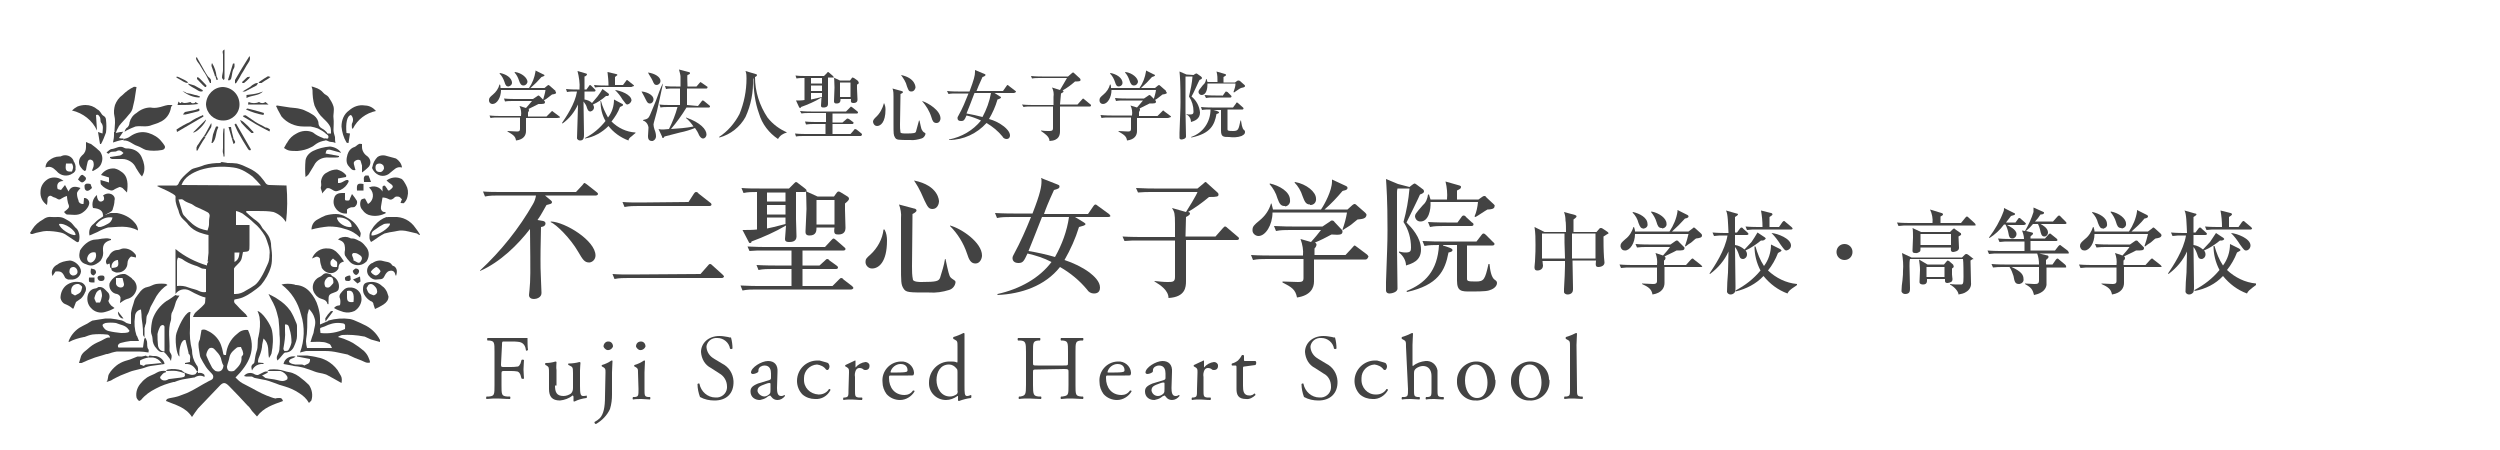 <?xml version="1.0" encoding="utf-8"?>
<!-- Generator: Adobe Illustrator 21.1.0, SVG Export Plug-In . SVG Version: 6.00 Build 0)  -->
<svg version="1.1" id="レイヤー_1" xmlns="http://www.w3.org/2000/svg" xmlns:xlink="http://www.w3.org/1999/xlink" x="0px"
	 y="0px" viewBox="0 0 500 90" style="enable-background:new 0 0 500 90;" xml:space="preserve">
<style type="text/css">
	.st0{fill:#434343;}
</style>
<title>アートボード 1</title>
<path class="st0" d="M110.2,40.1c0.1,0.1,0.2,0.2,0.2,0.3c0,0.4-0.4,0.4-1.1,0.6c-0.5,0.8-1,1.9-1.8,3l1.1,0.2
	c0.1,0,0.5,0.1,0.5,0.5c0,0.2-0.1,0.6-0.9,0.7c-0.1,3.8-0.1,6.2-0.1,6.4c0,1,0,2.5,0.1,4.3c0,0.4,0.1,2.2,0.1,2.5
	c0,0.9-1,1.2-1.5,1.2s-1-0.2-1-0.8c0-0.1,0.1-0.8,0.1-1c0.2-2.3,0.2-2.7,0.1-12.2c-2.4,3.1-5.9,6.6-10,8.4l0-0.1
	c4.2-3.9,7.8-8.4,10.6-13.3c0.3-0.5,0.5-1.1,0.6-1.7h-7.4c-0.9,0-1.9,0-2.8,0.2l-0.4-1c1.2,0.1,2.4,0.1,3.7,0.1h14.9l1.3-1.4
	c0.3-0.4,0.3-0.4,0.4-0.4s0.2,0.1,0.5,0.3l1.9,1.5c0.1,0.1,0.3,0.2,0.3,0.4c0,0.2-0.3,0.3-0.4,0.3H109L110.2,40.1z M110.2,44.3
	c2.8,0.1,8.9,3.8,8.9,6.8c0,0.7-0.5,1.3-1.2,1.4c-1,0-1.3-0.5-2.3-2.2c-1.5-2.6-4.3-5.4-5.5-5.9L110.2,44.3z"/>
<path class="st0" d="M140.1,54.8l1.5-1.7c0.1-0.1,0.2-0.3,0.4-0.3c0.2,0,0.3,0.1,0.5,0.3l2,1.8c0.1,0.1,0.3,0.3,0.3,0.4
	s-0.2,0.3-0.4,0.3h-18.7c-0.9,0-1.9,0-2.8,0.2l-0.4-1c1.2,0.1,2.4,0.1,3.6,0.1L140.1,54.8z M137.7,40.4l1.1-1.7
	c0.1-0.1,0.2-0.3,0.4-0.3c0.2,0,0.4,0.1,0.5,0.3l2.3,1.8c0.2,0.1,0.3,0.3,0.3,0.4c0,0.2-0.2,0.3-0.4,0.3h-14.2c-0.9,0-1.8,0-2.8,0.2
	l-0.4-1c1.2,0.1,2.4,0.1,3.6,0.1L137.7,40.4z"/>
<path class="st0" d="M170.2,57.9h-18.9c-0.9,0-1.9,0-2.8,0.2l-0.4-1c1.6,0.1,3.4,0.1,3.6,0.1h6.6v-3.4h-3.8c-0.9,0-1.9,0-2.8,0.2
	l-0.4-1c1.6,0.1,3.4,0.1,3.7,0.1h3.3v-3h-5.6c-0.9,0-1.8,0-2.8,0.1l-0.4-0.9c1.6,0.1,3.4,0.1,3.6,0.1H165l1.3-1.4
	c0.2-0.2,0.3-0.3,0.4-0.3s0.3,0.1,0.5,0.3l1.6,1.4c0.1,0.1,0.3,0.2,0.3,0.4s-0.2,0.3-0.4,0.3h-8.2v3h3.4l1.1-1
	c0.1-0.1,0.3-0.3,0.4-0.3c0.2,0,0.4,0.1,0.5,0.3l1.4,1c0.1,0.1,0.3,0.2,0.3,0.4s-0.2,0.3-0.4,0.3h-6.7v3.4h6l1.3-1.3
	c0.1-0.1,0.3-0.3,0.4-0.3c0.2,0,0.4,0.1,0.5,0.3l1.7,1.3c0.1,0.1,0.2,0.2,0.3,0.4C170.5,57.9,170.3,57.9,170.2,57.9z M169,40.7
	c0,0.3,0,0.7,0,1.3s0.1,3.1,0.1,3.6s-0.2,1.3-1.4,1.3c-0.7,0-1-0.1-0.8-1.4h-3.6c0,0.6,0,1.6-1.4,1.6c-0.8,0-0.8-0.5-0.8-0.8
	c0-0.6,0.2-3.7,0.2-4.5c0-1.9-0.1-3.3-0.1-3.5c-0.1,0.1-0.2,0.1-0.3,0.1h-1.7c0,0.8,0,4.5,0,5.4c0,0.5,0.1,3,0.1,3.5
	c0,1.1-1.1,1.1-1.5,1.1c-0.7,0-0.8-0.3-0.8-0.6s0.2-2.3,0.2-2.7c-2.2,1.3-4.5,2.3-6.9,3.2c0,0.2-0.1,0.3-0.3,0.3
	c-0.2,0-0.2-0.1-0.3-0.3l-1.2-2.3c1,0,2,0,2.9-0.1v-7.5c-0.9,0-1.8,0-2.7,0.2l-0.4-1c1.2,0.1,2.4,0.1,3.6,0.1h5.9l1-1
	c0.1-0.1,0.3-0.3,0.4-0.3c0.1,0,0.3,0.1,0.5,0.3l1.3,1c0.1,0.1,0.3,0.2,0.3,0.4c0,0.1,0,0.1,0,0.2l2.2,1h3.3l0.5-0.7
	c0.1-0.1,0.2-0.3,0.4-0.3c0.2,0,0.3,0.1,0.5,0.2l1.3,0.8c0.2,0.1,0.3,0.3,0.3,0.5C169.7,40.2,169.1,40.6,169,40.7z M157.1,38.5h-3.7
	v1.8h3.7V38.5z M157.1,41h-3.7v1.9h3.7V41z M157.1,43.5h-3.7v2.2c0.5-0.1,1.9-0.4,3.7-0.9V43.5z M166.9,40h-3.6v4.9h3.6V40z"/>
<path class="st0" d="M176.9,45.9c0.4,0.7,0.5,1.5,0.5,2.2c0,4.4-1.7,5.6-3,5.6c-0.7,0-1.3-0.6-1.3-1.3c0-0.6,0.2-0.8,1-1.5
	c1.4-1.3,2.4-3.1,2.6-5L176.9,45.9z M182.8,41.7c0.1,0,0.5,0.1,0.5,0.4s-0.6,0.6-0.8,0.7c0,1.7-0.1,9-0.1,10.5c0,0.9,0,1.8,0.2,2.7
	c0.3,0.4,1.3,0.4,1.7,0.4c3.1,0,3.4-0.2,3.7-0.8c0.4-1.3,0.8-2.5,1-3.8h0.1c0.1,0.5,0.6,2.9,0.8,3.3c0.1,0.3,0.3,0.5,0.6,0.7
	c0.6,0.4,0.6,0.4,0.6,0.7c-0.1,0.7-0.6,1.3-1.3,1.5c-1.3,0.4-2.6,0.6-4,0.5c-4.1,0-4.6,0-5.1-0.8s-0.5-1.3-0.5-4.8v-9.3
	c0.1-0.9-0.1-1.9-0.4-2.7L182.8,41.7z M182.8,36.1c5,1,5,4.1,5,4.2c0,0.4-0.3,1.5-1.3,1.5c-0.8,0-1-0.5-1.6-1.7
	C183.8,37.5,183.3,36.9,182.8,36.1L182.8,36.1z M190,45.1c2.3,0.6,6.4,3.4,6.4,6c0,0.6-0.4,1.6-1.3,1.6s-1.3-0.7-1.7-2
	c-0.7-2.1-1.9-4-3.4-5.5L190,45.1z"/>
<path class="st0" d="M176.8,20.6c0.2,0.4,0.3,0.8,0.3,1.3c0,2.6-1,3.3-1.7,3.3c-0.4,0-0.7-0.3-0.8-0.8c0-0.3,0.1-0.5,0.5-0.9
	C176,22.7,176.5,21.7,176.8,20.6L176.8,20.6z M180.3,18.2c0,0,0.3,0.1,0.3,0.2c0,0.2-0.3,0.3-0.5,0.4c0,1-0.1,5.2-0.1,6.1
	c0,0.5,0,1,0.1,1.6c0.1,0.2,0.8,0.2,1,0.2c1.8,0,2-0.1,2.1-0.4c0.2-0.7,0.4-1.5,0.6-2.2h0.1c0.1,0.3,0.3,1.7,0.5,1.9
	c0.1,0.2,0.2,0.3,0.3,0.4c0.3,0.2,0.4,0.2,0.4,0.4c-0.1,0.4-0.4,0.8-0.8,0.9c-0.7,0.2-1.5,0.4-2.3,0.3c-2.4,0-2.7,0-3-0.5
	c-0.3-0.5-0.3-0.7-0.3-2.8v-5.4c0-0.5,0-1.1-0.2-1.6L180.3,18.2z M180.2,15c2.9,0.6,2.9,2.4,2.9,2.5c0,0.1-0.2,0.8-0.8,0.8
	c-0.6,0-0.6-0.3-0.9-1C181.2,16.4,180.7,15.7,180.2,15L180.2,15z M184.4,20.2c1.3,0.4,3.7,1.9,3.7,3.5c0,0.3-0.2,0.9-0.8,0.9
	s-0.8-0.4-1-1.1C185.9,22.2,185.2,21.1,184.4,20.2L184.4,20.2z"/>
<path class="st0" d="M221.6,43.4H215l1.8,1.1c0.1,0.1,0.3,0.2,0.3,0.3c0,0.3-0.6,0.4-1.3,0.6c-0.7,2.3-1.7,4.5-2.9,6.6
	c1.8,0.6,3.5,1.4,5,2.5c0.9,0.7,2.1,1.8,2.1,3c0,0.4-0.1,1.2-1.2,1.2c-0.6,0-1.1-0.3-1.4-0.8c-1.5-1.8-3.3-3.3-5.4-4.5
	c-3,3.8-7.8,5.4-12.5,5.6v-0.2c4.5-1,8.4-3.2,10.8-6.4c-1.5-0.8-3.1-1.3-4.8-1.7c-0.7,1.5-0.9,1.9-1.8,1.9c-0.8,0-1.2-0.4-1.2-1
	c0-0.3,0.2-0.6,0.3-0.8c1.3-2.4,2.4-4.9,3.4-7.4h-4c-0.9,0-1.9,0-2.8,0.2l-0.4-1c1.6,0.1,3.4,0.1,3.7,0.1h3.8
	c1.6-4.1,1.8-5.4,1.8-6.5c0-0.2,0-0.4-0.1-0.6l3.3,1.3c0.2,0.1,0.4,0.1,0.4,0.4c0,0.4-0.4,0.5-1.1,0.7c-1.2,2.6-1.7,3.9-2,4.8h8.8
	l1.1-1.6c0.1-0.1,0.2-0.3,0.4-0.3s0.3,0.2,0.5,0.3l2.2,1.6c0.1,0.1,0.2,0.2,0.3,0.4C222,43.4,221.7,43.4,221.6,43.4z M208.4,43.4
	c-1.4,3.5-1.9,4.9-2.7,6.8c1.8,0.3,3.6,0.7,5.3,1.2c1.4-2.5,2.4-5.2,2.8-8L208.4,43.4z"/>
<path class="st0" d="M237.1,47.3h6l1.5-1.7c0.3-0.3,0.3-0.3,0.4-0.3c0.1,0,0.2,0,0.5,0.3l2,1.7c0.1,0.1,0.3,0.2,0.3,0.4
	s-0.2,0.3-0.4,0.3h-10.2v8.2c0,1.2-0.1,3.2-3.5,3.4c0-1.5-1.6-2.6-2.8-3.3v-0.1c1,0.1,1.8,0.2,2.6,0.2c1,0,1.5,0,1.5-1v-7.3h-7.3
	c-0.9,0-1.8,0-2.8,0.1l-0.4-0.9c1.6,0.1,3.4,0.1,3.7,0.1h6.8v-2.6c0-2.1-0.1-2.4-0.6-3.2l2.8,0.8c0.4-0.6,2.1-3.4,2.3-4h-9.1
	c-0.9,0-1.8,0-2.8,0.1l-0.4-0.9c1.6,0.1,3.4,0.1,3.6,0.1h8.7l1.2-1c0.1-0.1,0.3-0.3,0.4-0.3s0.1,0,0.4,0.3l2,1.8
	c0.2,0.2,0.2,0.3,0.2,0.4c0,0.4-0.2,0.5-1.9,0.5c-1.3,1.1-2.7,2.1-4.2,3c0.2,0,0.4,0.1,0.4,0.3s-0.2,0.4-0.8,0.7L237.1,47.3z"/>
<path class="st0" d="M273.1,51.9h-10.3v4.4c0,1.3-0.7,2.8-3.4,3.2c-0.3-1.6-1.1-2.1-2.9-3v-0.2c0.5,0,2.5,0.1,3.1,0.1
	c0.8,0,1.1-0.1,1.1-0.8v-3.8h-7.3c-0.9,0-1.9,0-2.8,0.2l-0.4-1c1.5,0.1,3.4,0.1,3.6,0.1h6.8c0.1-1.1-0.1-2.2-0.5-3.3l2.1,0.6
	c0.4-0.4,1.8-2.1,2-2.4H258c-0.9,0-1.9,0-2.8,0.2l-0.4-1c1.6,0.1,3.4,0.1,3.6,0.1h6.1l1.5-1c0.1-0.1,0.2-0.2,0.4-0.2
	c0.2,0,0.4,0.1,0.5,0.3l1.5,1.6c0.1,0.1,0.1,0.2,0.1,0.3c0,0.7-0.6,0.7-2.2,0.6c-1.3,0.7-2.3,1.2-3.3,1.6c0.1,0.1,0.3,0.2,0.3,0.4
	c0,0.3-0.2,0.6-0.4,0.8v1.3h6.2l1.3-1.4c0.3-0.3,0.4-0.5,0.5-0.5s0.1,0,0.5,0.3l2,1.5c0.1,0.1,0.2,0.2,0.3,0.4
	C273.5,51.8,273.3,51.9,273.1,51.9z M271.5,43.9c-0.3,0.2-1.3,1.1-1.5,1.2c-0.4,0.3-0.7,0.4-1.4,0.9l-0.1-0.1
	c0.4-1.1,0.7-2.2,0.9-3.4h-14.9c0,2.5-1.4,4.7-2.8,4.7c-0.6,0-1.2-0.5-1.2-1.1c0,0,0-0.1,0-0.1c0-0.7,0.3-1,1.4-1.9
	c1.1-0.9,1.9-2,2.3-3.4h0.1c0.1,0.4,0.2,0.8,0.3,1.2h9.6c0.7-1,2.2-3.8,2.2-5.6c0-0.1,0-0.3,0-0.4l2.8,1.3c0.2,0.1,0.3,0.2,0.3,0.4
	c0,0.5-0.9,0.5-1,0.6c-1.1,1.3-2.3,2.6-3.6,3.7h4.6l1-0.9c0.3-0.2,0.3-0.2,0.4-0.2c0.1,0,0.2,0,0.5,0.3l1.6,1.4
	c0.3,0.3,0.3,0.4,0.3,0.5C273.2,43.7,272.6,43.8,271.5,43.9L271.5,43.9z M256.9,41.2c-0.7,0-1-0.4-1.4-1.5c-0.3-1.1-0.9-2.1-1.6-2.9
	l0.1-0.1c1.8,0.4,4,1.6,4,3.3c0.1,0.6-0.3,1.2-1,1.3C257.1,41.2,257,41.2,256.9,41.2L256.9,41.2z M262,40.9c-0.9,0-1.1-0.7-1.5-1.7
	c-0.3-1-0.9-2-1.6-2.7l0.1-0.1c2.3,0.4,4.2,2,4.2,3.3c0.1,0.7-0.4,1.3-1.1,1.3C262,41,262,41,262,40.9L262,40.9z"/>
<path class="st0" d="M281.9,37.4l0.5-0.4c0.3-0.2,0.4-0.3,0.5-0.3c0.1,0,0.1,0,0.4,0.2l1.2,0.9c0.2,0.1,0.3,0.3,0.3,0.5
	c0,0.3-0.5,0.5-0.8,0.6c0,0.1-2.3,4.8-2.7,5.6c1,1,2.9,3,2.9,5.4c0,2.3-1.8,2.8-3,3.2c0-1-0.6-2-1.4-2.6v-0.2
	c0.4,0.1,0.8,0.2,1.3,0.2c1,0,1.1-0.3,1.1-1c0-1.8-0.5-3.6-1.5-5.1c0.6-2.2,1-4.4,1.2-6.7h-2.4c-0.1,0.3-0.1,0.6-0.1,0.8
	c0,2.4,0,3.3,0,11c0,2.3,0.1,6,0.1,8.2c0,0.8-1.3,1-1.6,1c-0.4,0-0.7-0.2-0.7-0.6c0-0.1,0-0.1,0-0.2c0-0.1,0-0.7,0-1.5
	c0.2-6,0.3-7.5,0.3-10.4c0-6.3-0.2-8.5-0.3-10.2l2.4,1L281.9,37.4z M288.6,49.1l1.2,0.4c0.6,0.2,0.7,0.4,0.7,0.5
	c0,0.3-0.3,0.4-0.8,0.5c-0.7,3.7-2.1,6.5-8.3,7.9l-0.1-0.2c3.7-1.5,6.2-4,6.5-9.2c-1,0-2,0-2.9,0.2l-0.4-1c1.6,0.1,3.4,0.1,3.6,0.1
	h7.2l1-1.3c0.1-0.1,0.2-0.3,0.4-0.3c0.2,0,0.4,0.2,0.5,0.3l1.4,1.4c0.1,0.1,0.3,0.2,0.3,0.4c0,0.2-0.2,0.3-0.4,0.3h-5.1v6.5
	c0,0.6,0,0.7,1.8,0.7c1.6,0,1.8-0.4,2.5-3.5h0.2c0.1,1,0.3,2.7,1.1,3.2c0.2,0.1,0.4,0.3,0.4,0.6s-0.2,0.9-1.1,1.3
	c-0.7,0.3-1.1,0.4-4.2,0.4c-1.8,0-2.7,0-2.7-2.2c0-1.1,0-5.9,0-6.9v-0.2H288.6z M295.7,39.9l0.7-0.5c0.1-0.1,0.3-0.2,0.5-0.2
	c0.1,0,0.2,0,0.4,0.3l1.5,1.4c0.1,0.1,0.2,0.2,0.1,0.4c0,0.5-0.8,0.6-1.4,0.6c-0.4,0.2-2,1.3-2.4,1.5l-0.2-0.1
	c0.4-0.9,0.6-1.9,0.7-2.9h-9.5c0.1,1.6-0.4,3.9-2,3.9c-0.6,0-1-0.4-1.1-1c0-0.4,0.1-0.6,1.6-2.3c0.6-0.5,0.9-1.3,1-2.1h0.2
	c0.1,0.3,0.2,0.7,0.3,1h3.3c0.1-1.2,0-2.4-0.3-3.6l2.8,0.8c0.3,0.1,0.3,0.2,0.3,0.3c0,0.3-0.2,0.4-0.8,0.7v1.8L295.7,39.9z
	 M291.5,44.5l0.8-1.1c0.1-0.2,0.3-0.3,0.4-0.3c0.2,0,0.4,0.1,0.5,0.3l1.2,1.1c0.2,0.1,0.3,0.2,0.3,0.4c0,0.2-0.2,0.3-0.4,0.3h-5.5
	c-0.9,0-1.9,0-2.8,0.2l-0.4-1c1.6,0.1,3.4,0.1,3.7,0.1L291.5,44.5z"/>
<path class="st0" d="M320.7,47.3c0,1.1,0,2.7,0.1,4.2c0,0.1,0.1,0.8,0.1,1c0,0.8-1,0.9-1.2,0.9c-0.6,0-0.6-0.3-0.5-1.3h-4.7
	c0,1.8,0.1,3.6,0.1,5.4c0,0.3,0,0.4,0,0.4c0,1-1,1-1.1,1c-0.3,0-0.7-0.2-0.7-0.5c0-0.1,0-0.1,0-0.2c0-0.1,0-0.3,0-0.4
	c0.1-1.8,0.2-3.7,0.2-4.7v-0.9h-4.5c0,0.3,0.1,0.8,0.1,0.9c0,1-1.1,1-1.1,1c-0.6,0-0.6-0.4-0.6-0.7s0.1-0.9,0.1-1.1
	c0.1-1.6,0.1-2.6,0.1-3.3c0-1.2,0-2.4-0.2-3.6l2,1h4.3c0-0.4,0-2-0.1-2.3c0-0.6-0.1-1.2-0.3-1.7l2.2,0.6c0.2,0.1,0.3,0.1,0.3,0.3
	c0,0.2-0.5,0.5-0.6,0.6c0,0.4,0,2.1,0,2.5h4.6l0.6-0.7c0.1-0.1,0.2-0.1,0.3-0.1c0.1,0,0.1,0,0.3,0.1l0.9,0.6
	c0.3,0.2,0.3,0.3,0.3,0.4C321.5,46.8,321.3,46.9,320.7,47.3z M312.9,48.5c0-0.2,0-1.2,0-1.8h-4.5v5h4.6L312.9,48.5z M319.1,46.7
	h-4.7c0,1.2,0,1.6,0,5h4.7L319.1,46.7z"/>
<path class="st0" d="M340.3,53.4h-7.4v3.2c0,0.9-0.5,2-2.4,2.3c-0.2-1.1-0.8-1.5-2.1-2.1v-0.1c0.3,0,1.8,0.1,2.2,0.1
	c0.5,0,0.8-0.1,0.8-0.6v-2.7h-5.2c-0.7,0-1.3,0-2,0.1l-0.3-0.7c1.1,0.1,2.4,0.1,2.6,0.1h4.9c0.1-0.8,0-1.6-0.3-2.4l1.5,0.5
	c0.3-0.3,1.3-1.5,1.4-1.7h-4.6c-0.7,0-1.3,0-2,0.1l-0.3-0.7c1.1,0.1,2.4,0.1,2.6,0.1h4.4l1-0.7c0.1-0.1,0.2-0.1,0.3-0.1
	c0.1,0,0.3,0.1,0.3,0.2l1.1,1.1c0.1,0.1,0.1,0.1,0.1,0.2c0,0.5-0.4,0.5-1.6,0.5c-0.9,0.5-1.7,0.8-2.4,1.2c0.1,0.1,0.2,0.1,0.2,0.3
	c0,0.2-0.1,0.4-0.3,0.5V53h4.4l0.9-1c0.2-0.2,0.3-0.3,0.4-0.3c0.1,0,0.1,0,0.3,0.2l1.4,1.1c0.1,0.1,0.2,0.2,0.2,0.3
	C340.6,53.4,340.4,53.4,340.3,53.4z M339.2,47.7c-0.2,0.1-0.9,0.8-1.1,0.9c-0.2,0.1-0.5,0.3-1,0.7l-0.1-0.1c0.3-0.8,0.5-1.6,0.7-2.4
	h-10.7c0,1.8-1,3.3-2,3.3c-0.5,0-0.8-0.3-0.9-0.8c0,0,0-0.1,0-0.1c0-0.5,0.2-0.7,1-1.4c0.8-0.6,1.3-1.5,1.6-2.4h0.1
	c0.1,0.3,0.2,0.6,0.2,0.9h6.9c0.8-1.2,1.4-2.6,1.6-4c0-0.1,0-0.2,0-0.3l2,1c0.1,0.1,0.2,0.1,0.2,0.3c0,0.3-0.6,0.4-0.7,0.4
	c-0.8,0.9-1.7,1.8-2.6,2.6h3.3l0.8-0.6c0.2-0.2,0.2-0.2,0.3-0.2c0,0,0.1,0,0.3,0.2l1.1,1c0.2,0.2,0.2,0.3,0.2,0.4
	C340.4,47.5,340,47.6,339.2,47.7L339.2,47.7z M328.7,45.7c-0.5,0-0.7-0.3-1-1.1c-0.2-0.8-0.6-1.5-1.2-2.1l0.1-0.1
	c1.3,0.3,2.9,1.1,2.9,2.4c0.1,0.4-0.2,0.8-0.7,0.9C328.8,45.8,328.8,45.8,328.7,45.7L328.7,45.7z M332.3,45.6c-0.6,0-0.8-0.5-1-1.2
	c-0.2-0.7-0.6-1.4-1.1-2l0.1-0.1c1.6,0.3,3,1.4,3,2.4c0.1,0.5-0.3,0.9-0.8,1C332.4,45.6,332.4,45.6,332.3,45.6L332.3,45.6z"/>
<path class="st0" d="M352.6,48.1h-0.4c-1,0.8-2,1.5-3.1,2c0.2,0.2,0.3,0.5,0.3,0.8c0,0.5-0.4,0.9-0.8,0.9c-0.6,0-0.7-0.5-0.8-0.8
	c-0.2-0.6-0.4-1.1-0.8-1.6c0,1.2,0.1,6.8,0.1,7.9c0,0.4,0,0.7-0.1,1.1c-0.2,0.3-0.5,0.5-0.9,0.5c-0.3,0-0.6-0.2-0.7-0.5
	c0,0,0-0.1,0-0.1c0-1,0.1-2.7,0.2-3.8c0-1.1,0.1-2.9,0.1-4.2c-0.8,1.8-2.1,3.3-3.7,4.5l-0.1-0.1c1-1.5,3.1-4.6,3.6-7.6h-0.7
	c-0.7,0-1.3,0-2,0.1l-0.3-0.7c1.1,0.1,2.4,0.1,2.6,0.1h0.6c-0.1-1.9-0.1-3.8-0.5-4.5l2.1,0.6c0.2,0,0.3,0.1,0.3,0.2
	s-0.4,0.4-0.6,0.5c0,0.1,0,0.4,0,3.1h0.4l0.6-0.8c0.2-0.2,0.2-0.2,0.3-0.2c0.1,0,0.3,0.1,0.3,0.2l0.9,0.8c0.1,0.1,0.2,0.2,0.2,0.3
	s-0.2,0.2-0.3,0.2h-2.4c0,0.2,0,1.2,0,2c0.7,0.1,1.3,0.4,1.9,0.9l1.4-1.5c0.4-0.6,0.8-1.2,1.2-1.9l1.5,1c0.1,0.1,0.2,0.2,0.1,0.3
	C352.9,48,352.7,48.1,352.6,48.1z M358.4,57.7c-0.7,0.5-0.8,0.8-0.9,1c-1.9-0.7-3.5-1.9-4.8-3.5c-1.5,1.6-3.5,2.6-5.6,3.1v-0.2
	c1.9-1,3.6-2.3,5-4c-0.8-1.5-1.2-3.2-1.2-4.8h0.2c0.4,1.4,0.9,2.7,1.7,3.9c0.9-1.2,1.4-2.7,1.4-4.3l1.8,0.9c0.3,0.2,0.3,0.3,0.3,0.3
	c0,0.1-0.1,0.2-0.7,0.5c-0.5,1.3-1.2,2.5-2,3.5c1.6,1.5,3.6,2.5,5.8,2.7V57C359.2,57.2,358.8,57.4,358.4,57.7L358.4,57.7z
	 M358.3,45.9h-6.9c-0.7,0-1.3,0-2,0.1l-0.3-0.7c1.1,0.1,2.4,0.1,2.6,0.1h0.8c0-1.1-0.1-2.2-0.3-3.3l2,0.5c0.2,0,0.3,0.2,0.3,0.3
	c0,0.1-0.4,0.4-0.6,0.5v2h1.9l0.7-1c0.2-0.2,0.2-0.2,0.3-0.2c0.1,0,0.1,0,0.3,0.2l1.2,1c0.1,0.1,0.2,0.2,0.2,0.3
	C358.6,45.8,358.5,45.8,358.3,45.9L358.3,45.9z M357.3,50.1c-0.3,0-0.4-0.1-1.2-1.2c-0.5-0.8-1.1-1.6-1.8-2.3v0
	c1.2,0.1,3.9,1.1,3.9,2.5C358.2,49.6,357.8,50,357.3,50.1L357.3,50.1z"/>
<path class="st0" d="M368.9,52c-0.9,0-1.6-0.7-1.6-1.6s0.7-1.6,1.6-1.6c0.9,0,1.6,0.7,1.6,1.6c0,0,0,0,0,0
	C370.5,51.3,369.8,52,368.9,52C368.9,52,368.9,52,368.9,52z"/>
<path class="st0" d="M394.9,45.1h-13.2c-0.7,0-1.3,0-2,0.1l-0.3-0.7c1.1,0.1,2.4,0.1,2.6,0.1h4.5c0.1-0.9-0.1-1.9-0.5-2.7l2.3,0.7
	c0.1,0,0.3,0.1,0.3,0.3s-0.4,0.3-0.5,0.4c0,0.3,0,0.4,0,1.3h4.1l0.9-1.1c0.2-0.2,0.2-0.2,0.3-0.2c0.1,0,0.2,0.1,0.3,0.2l1.2,1.1
	c0.1,0.1,0.2,0.2,0.2,0.3C395.2,45.1,395.1,45.1,394.9,45.1z M394.1,52.1c0,0.7,0.1,3.7,0.1,4.4c0.1,0.8-0.3,1.5-1,1.9
	c-0.4,0.3-1,0.4-1.5,0.5c0-0.6-0.8-1.5-1.7-2v-0.1c0.7,0.1,1.4,0.1,2.1,0.1c0.5,0,0.6-0.1,0.6-1.5c0-0.7,0-3-0.1-3.6H382
	c-0.1,0.4-0.1,0.9-0.1,1.4c0,0.7,0.1,3.8,0.1,4.4c0,0.6,0,1.2-1,1.2c-0.3,0-0.6-0.2-0.7-0.5c0,0,0-0.1,0-0.1c0-0.6,0.1-1.6,0.2-2.2
	c0.1-0.8,0.1-1.4,0.1-1.8c0.1-1.2,0-2.4-0.2-3.6l1.9,0.9h10.1l0.6-0.6c0.1-0.1,0.2-0.1,0.3-0.1c0.1,0,0.3,0.1,0.4,0.2l0.9,0.7
	c0.1,0.1,0.2,0.1,0.2,0.3C394.7,51.7,394.7,51.7,394.1,52.1z M391.7,47.3c0,0.3,0.1,2,0.1,2.3c0,0.7-1.1,0.8-1.2,0.8
	c-0.6,0-0.4-0.8-0.4-0.9h-6.1c0,0.5,0,0.6-0.1,0.8c-0.3,0.2-0.6,0.4-1,0.3c-0.5,0-0.5-0.3-0.5-0.5c0-0.4,0.1-2.2,0.1-2.6
	c0-0.4,0-1.7-0.1-1.9l1.7,0.8h5.8l0.5-0.5c0,0,0.2-0.2,0.3-0.2c0.1,0,0.1,0,0.3,0.2l1,0.7c0.1,0,0.1,0.1,0.1,0.2
	C392.3,47,392.2,47,391.7,47.3L391.7,47.3z M390.4,53.7c0,0.4,0,0.8,0,1.2c0,0.2,0.1,0.8,0.1,0.9c0,0.3-0.1,0.5-0.3,0.6
	c-0.2,0.1-0.5,0.2-0.7,0.2c-0.3,0-0.5-0.1-0.5-0.4c0-0.2,0-0.3,0-0.4h-3.6c0,0.4,0.1,1.1-0.8,1.1c-0.3,0-0.7-0.1-0.7-0.5
	c0-0.1,0.1-2,0.1-2.4c0-0.7-0.1-1.4-0.2-2.1l1.7,1h3.3l0.5-0.6c0.1-0.1,0.2-0.2,0.2-0.2c0.1,0,0.2,0.1,0.3,0.1l0.8,0.7
	c0.1,0.1,0.1,0.2,0.1,0.3C390.8,53.4,390.8,53.4,390.4,53.7L390.4,53.7z M390.2,46.8h-6.1V49h6.1L390.2,46.8z M388.9,53.4h-3.6v2
	h3.6V53.4z"/>
<path class="st0" d="M413.6,50.7h-13.8c-0.7,0-1.3,0-2,0.1l-0.3-0.7c1.1,0.1,2.4,0.1,2.6,0.1h4.8c0-1.3,0-1.5,0-1.9h-3
	c-0.7,0-1.3,0-2,0.1l-0.3-0.7c1.1,0.1,2.4,0.1,2.6,0.1h2.6c0-0.6-0.2-1.2-0.4-1.7l0.6,0.1c0.7-1.2,1.3-2.5,1.7-3.8
	c0-0.3,0-0.6,0-0.9l2,0.9c0.1,0,0.1,0.1,0.1,0.2c0,0.2-0.3,0.3-0.7,0.3c-0.3,0.5-0.7,1-1.1,1.4h3.6l0.9-1c0.1-0.1,0.2-0.2,0.3-0.2
	s0.3,0.1,0.3,0.2l1,1c0.1,0.1,0.2,0.2,0.2,0.3c0,0.2-0.2,0.2-0.3,0.2h-4.9c0.4,0.2,1.5,0.8,1.5,1.7c0,0.4-0.3,0.8-0.7,0.8
	c0,0,0,0,0,0c-0.6,0-0.7-0.5-0.9-1.4c-0.1-0.4-0.2-0.7-0.4-1.1h-1c-0.4,0.5-0.9,1-1.4,1.4l1.2,0.3c0.1,0,0.2,0.1,0.2,0.2
	c0,0.1,0,0.2-0.1,0.2l-0.4,0.4v0.4h2.9l0.7-0.8c0.1-0.1,0.2-0.2,0.3-0.2c0.1,0,0.2,0.1,0.3,0.2l1,0.8c0.1,0.1,0.2,0.2,0.2,0.3
	c0,0.1-0.1,0.2-0.3,0.2h-5.1c0,0.4,0,1.4,0,1.9h4.9l0.7-0.9c0.1-0.1,0.2-0.2,0.3-0.2c0.1,0,0.2,0.1,0.3,0.2l1.2,0.9
	c0.1,0.1,0.2,0.2,0.2,0.3C413.9,50.7,413.7,50.7,413.6,50.7z M404.8,45h-3.4c0.4,0.2,1.9,0.9,1.9,1.8c0,0.5-0.4,0.9-0.8,0.9
	c0,0,0,0,0,0c-0.6,0-0.7-0.4-0.8-1c-0.1-0.6-0.3-1.2-0.6-1.8h-0.3c-0.8,1.1-1.8,2-2.9,2.7l-0.1-0.1c1.2-1.6,2.2-3.3,2.9-5.2
	c0.1-0.2,0.1-0.5,0.1-0.7l2,1c0.1,0,0.2,0.1,0.2,0.2c0,0.2-0.1,0.2-0.8,0.4l-1,1.3h1.9l0.5-0.7c0.1-0.2,0.2-0.2,0.3-0.2
	c0.1,0,0.1,0,0.3,0.2l0.8,0.7c0.1,0.1,0.2,0.2,0.2,0.3C405.1,44.9,404.9,45,404.8,45z M413.1,53.5h-3.8c0,0.5,0,3.2,0,3.5
	c-0.1,0.6-0.5,1.6-2.5,2c-0.3-1.2-0.6-1.5-1.8-2.2v-0.1c0.3,0,1.4,0.1,1.8,0.1c0.6,0,1,0,1-0.7v-2.7h-5.5c2,0.9,2.4,1.6,2.4,2.4
	c0.1,0.5-0.3,0.9-0.8,1c0,0-0.1,0-0.1,0c-0.8,0-0.9-0.5-1.1-1.6c-0.2-0.6-0.4-1.2-0.8-1.8h-1.3c-0.7,0-1.3,0-2,0.1l-0.3-0.7
	c1.1,0.1,2.4,0.1,2.6,0.1h6.9c0-0.8-0.1-1.5-0.4-2.3l2.1,0.5c0.1,0,0.2,0.1,0.2,0.3c0,0.2-0.2,0.3-0.5,0.6v0.9h1.3l0.7-1
	c0.1-0.1,0.2-0.2,0.3-0.2s0.2,0.1,0.3,0.2l1.2,1c0.1,0.1,0.2,0.2,0.2,0.3C413.3,53.5,413.2,53.5,413.1,53.5L413.1,53.5z"/>
<path class="st0" d="M432.2,53.4h-7.4v3.2c0,0.9-0.5,2-2.4,2.3c-0.2-1.1-0.8-1.5-2.1-2.1v-0.1c0.3,0,1.8,0.1,2.2,0.1
	c0.5,0,0.8-0.1,0.8-0.6v-2.7h-5.2c-0.7,0-1.3,0-2,0.1l-0.3-0.7c1.1,0.1,2.4,0.1,2.6,0.1h4.9c0.1-0.8,0-1.6-0.3-2.4l1.5,0.5
	c0.3-0.3,1.3-1.5,1.4-1.7h-4.6c-0.7,0-1.3,0-2,0.1l-0.3-0.7c1.1,0.1,2.4,0.1,2.6,0.1h4.4l1-0.7c0.1-0.1,0.2-0.1,0.3-0.1
	c0.1,0,0.3,0.1,0.3,0.2l1.1,1.1c0.1,0.1,0.1,0.1,0.1,0.2c0,0.5-0.4,0.5-1.6,0.5c-0.9,0.5-1.7,0.8-2.4,1.2c0.1,0.1,0.2,0.1,0.2,0.3
	c0,0.2-0.1,0.4-0.3,0.5V53h4.4l0.9-1c0.2-0.2,0.3-0.3,0.4-0.3c0.1,0,0.1,0,0.3,0.2l1.4,1.1c0.1,0.1,0.2,0.2,0.2,0.3
	C432.4,53.4,432.3,53.4,432.2,53.4z M431.1,47.7c-0.2,0.1-0.9,0.8-1.1,0.9c-0.2,0.1-0.5,0.3-1,0.7l-0.1-0.1c0.3-0.8,0.5-1.6,0.7-2.4
	h-10.7c0,1.8-1,3.3-2,3.3c-0.5,0-0.8-0.3-0.9-0.8c0,0,0-0.1,0-0.1c0-0.5,0.2-0.7,1-1.4c0.8-0.6,1.3-1.5,1.6-2.4h0.1
	c0.1,0.3,0.2,0.6,0.2,0.9h6.9c0.8-1.2,1.4-2.6,1.6-4c0-0.1,0-0.2,0-0.3l2,1c0.1,0.1,0.2,0.1,0.2,0.3c0,0.3-0.6,0.4-0.7,0.4
	c-0.8,1-1.7,1.8-2.6,2.6h3.3l0.8-0.6c0.2-0.2,0.2-0.2,0.3-0.2c0,0,0.1,0,0.3,0.2l1.1,1c0.2,0.2,0.2,0.3,0.2,0.4
	C432.2,47.5,431.8,47.6,431.1,47.7z M420.6,45.7c-0.5,0-0.7-0.3-1-1.1c-0.2-0.8-0.6-1.5-1.2-2.1l0.1-0.1c1.3,0.3,2.9,1.1,2.9,2.4
	c0.1,0.4-0.2,0.8-0.7,0.9C420.7,45.8,420.6,45.8,420.6,45.7L420.6,45.7z M424.2,45.6c-0.6,0-0.8-0.5-1-1.2c-0.2-0.7-0.6-1.4-1.1-2
	l0.1-0.1c1.6,0.3,3,1.4,3,2.4c0.1,0.5-0.3,0.9-0.8,1C424.3,45.6,424.2,45.6,424.2,45.6L424.2,45.6z"/>
<path class="st0" d="M444.4,48.1H444c-1,0.8-2,1.5-3.2,2c0.2,0.2,0.3,0.5,0.3,0.8c0,0.5-0.4,0.9-0.8,0.9c-0.6,0-0.7-0.5-0.8-0.8
	c-0.2-0.6-0.4-1.1-0.8-1.6c0,1.2,0.1,6.8,0.1,7.9c0,0.4,0,0.7-0.1,1.1c-0.2,0.3-0.5,0.5-0.9,0.5c-0.3,0-0.6-0.2-0.7-0.5
	c0,0,0-0.1,0-0.1c0-1,0.1-2.7,0.2-3.8c0-1.1,0.1-2.9,0.1-4.2c-0.8,1.8-2.1,3.3-3.7,4.5l-0.1-0.1c1-1.5,3.1-4.6,3.6-7.6h-0.7
	c-0.7,0-1.3,0-2,0.1l-0.3-0.7c1.1,0.1,2.4,0.1,2.6,0.1h0.6c-0.1-1.9-0.1-3.8-0.5-4.5l2.1,0.6c0.2,0,0.3,0.1,0.3,0.2
	s-0.4,0.4-0.6,0.5c0,0.1,0,0.4,0,3.1h0.4l0.6-0.8c0.2-0.2,0.2-0.2,0.3-0.2c0.1,0,0.3,0.1,0.3,0.2l0.9,0.8c0.1,0.1,0.2,0.2,0.2,0.3
	s-0.2,0.2-0.3,0.2h-2.4c0,0.2,0,1.2,0,2c0.7,0.1,1.3,0.4,1.9,0.9l1.4-1.5c0.4-0.6,0.8-1.2,1.2-1.8l1.5,1c0.1,0.1,0.2,0.2,0.1,0.3
	C444.7,48,444.5,48.1,444.4,48.1z M450.3,57.7c-0.7,0.5-0.8,0.8-0.9,1c-1.9-0.7-3.5-1.9-4.8-3.5c-1.5,1.6-3.5,2.6-5.7,3v-0.2
	c1.9-1,3.6-2.3,5-4c-0.8-1.5-1.2-3.2-1.2-4.8h0.2c0.4,1.4,0.9,2.7,1.7,3.9c0.9-1.2,1.4-2.7,1.4-4.3l1.8,0.9c0.3,0.2,0.3,0.3,0.3,0.3
	c0,0.1-0.1,0.2-0.7,0.5c-0.5,1.3-1.2,2.5-2,3.5c1.6,1.5,3.6,2.5,5.8,2.7V57C451,57.2,450.6,57.4,450.3,57.7L450.3,57.7z M450.2,45.9
	h-6.9c-0.7,0-1.3,0-2,0.1l-0.3-0.7c1.1,0.1,2.4,0.1,2.6,0.1h0.8c0-1.1-0.1-2.2-0.3-3.3l2,0.5c0.2,0,0.3,0.2,0.3,0.3
	c0,0.1-0.4,0.4-0.6,0.5v2h1.9l0.7-1c0.2-0.2,0.2-0.2,0.3-0.2c0.1,0,0.1,0,0.3,0.2l1.2,1c0.1,0.1,0.2,0.2,0.2,0.3
	C450.5,45.8,450.3,45.8,450.2,45.9L450.2,45.9z M449.2,50.1c-0.3,0-0.4-0.1-1.2-1.2c-0.5-0.8-1.1-1.6-1.8-2.3v0
	c1.2,0.1,3.9,1.1,3.9,2.5C450.1,49.6,449.7,50.1,449.2,50.1L449.2,50.1z"/>
<path class="st0" d="M111.3,23.6h-6.1v2.6c0,0.8-0.4,1.7-2,1.9c-0.1-0.9-0.7-1.2-1.7-1.8v-0.1c0.3,0,1.5,0.1,1.9,0.1
	c0.4,0,0.6-0.1,0.6-0.5v-2.3h-4.3c-0.6,0-1.1,0-1.6,0.1l-0.2-0.5c0.9,0.1,2,0.1,2.2,0.1h4.1c0.1-0.7,0-1.4-0.3-2l1.3,0.4
	c0.2-0.2,1.1-1.3,1.2-1.4h-3.8c-0.6,0-1.1,0-1.6,0.1l-0.2-0.6c0.9,0.1,2,0.1,2.2,0.1h3.6l0.9-0.6c0.1-0.1,0.1-0.1,0.2-0.1
	c0.1,0,0.2,0.1,0.3,0.2l0.9,0.9c0,0,0.1,0.1,0.1,0.2c0,0.4-0.3,0.4-1.3,0.4c-0.8,0.4-1.4,0.7-2,1c0.1,0.1,0.1,0.1,0.1,0.2
	c0,0.2-0.1,0.3-0.2,0.5v0.8h3.7l0.8-0.8c0.1-0.1,0.3-0.3,0.3-0.3s0.1,0,0.3,0.2l1.2,0.9c0.1,0.1,0.1,0.1,0.1,0.2
	C111.6,23.6,111.5,23.6,111.3,23.6z M110.4,18.9c-0.1,0.1-0.8,0.6-0.9,0.7c-0.1,0.1-0.4,0.3-0.8,0.5l-0.1-0.1c0.2-0.7,0.4-1.3,0.5-2
	h-8.9c0,1.5-0.8,2.8-1.7,2.8c-0.4,0-0.7-0.3-0.7-0.7c0,0,0,0,0-0.1c0-0.4,0.2-0.6,0.8-1.1c0.6-0.5,1.1-1.2,1.3-2h0.1
	c0.1,0.2,0.1,0.5,0.1,0.7h5.7c0.7-1,1.1-2.1,1.3-3.3c0-0.1,0-0.2,0-0.2l1.6,0.8c0.1,0,0.2,0.1,0.2,0.2s-0.5,0.3-0.6,0.3
	c-0.7,0.8-1.4,1.5-2.2,2.2h2.8l0.6-0.5c0.2-0.1,0.2-0.1,0.2-0.1s0.1,0,0.3,0.2l0.9,0.8c0.2,0.1,0.2,0.2,0.2,0.3
	C111.4,18.7,111.1,18.8,110.4,18.9z M101.7,17.3c-0.4,0-0.6-0.2-0.8-0.9c-0.2-0.6-0.5-1.2-1-1.7l0.1-0.1c1.1,0.2,2.4,0.9,2.4,2
	C102.4,16.9,102.1,17.2,101.7,17.3C101.8,17.3,101.7,17.3,101.7,17.3z M104.7,17.1c-0.5,0-0.7-0.4-0.9-1c-0.2-0.6-0.5-1.2-0.9-1.6
	l0.1-0.1c1.4,0.2,2.5,1.2,2.5,2C105.4,16.8,105.1,17.1,104.7,17.1L104.7,17.1z"/>
<path class="st0" d="M121.5,19.2h-0.3c-0.8,0.7-1.7,1.3-2.6,1.7c0.1,0.2,0.2,0.4,0.2,0.6c0,0.4-0.3,0.7-0.7,0.8
	c-0.5,0-0.6-0.5-0.7-0.7c-0.1-0.5-0.4-0.9-0.7-1.3c0,1,0.1,5.6,0.1,6.5c0,0.3,0,0.6-0.1,0.9c-0.1,0.3-0.4,0.4-0.7,0.4
	c-0.3,0-0.5-0.2-0.6-0.4c0,0,0-0.1,0-0.1c0-0.9,0.1-2.3,0.1-3.2c0-0.9,0.1-2.4,0.1-3.5c-0.7,1.5-1.7,2.8-3.1,3.8l-0.1-0.1
	c0.8-1.2,2.6-3.8,3-6.3H115c-0.6,0-1.1,0-1.6,0.1l-0.2-0.6c0.9,0.1,2,0.1,2.2,0.1h0.5c0.1-1.3-0.1-2.5-0.4-3.7l1.7,0.5
	c0.1,0,0.2,0.1,0.2,0.2s-0.3,0.4-0.5,0.4c0,0.1,0,0.4,0,2.6h0.4l0.5-0.7c0.1-0.2,0.2-0.2,0.2-0.2c0.1,0,0.2,0.1,0.3,0.2l0.7,0.7
	c0.1,0.1,0.1,0.1,0.1,0.2s-0.1,0.2-0.2,0.2h-2c0,0.1,0,1,0,1.6c0.6,0.1,1.1,0.3,1.5,0.7l1.1-1.3c0.4-0.5,0.7-1,1-1.5l1.2,0.9
	c0.1,0.1,0.1,0.2,0.1,0.2C121.8,19.1,121.6,19.2,121.5,19.2z M126.4,27.2c-0.6,0.4-0.7,0.7-0.7,0.9c-1.6-0.6-3-1.6-4-2.9
	c-1.3,1.3-2.9,2.2-4.7,2.5v-0.1c1.6-0.8,3-2,4.1-3.4c-0.7-1.2-1-2.6-1-4h0.1c0.3,1.2,0.8,2.2,1.4,3.3c0.8-1,1.2-2.3,1.2-3.6l1.5,0.8
	c0.3,0.1,0.3,0.2,0.3,0.3s-0.1,0.2-0.6,0.4c-0.4,1.1-1,2-1.7,2.9c1.3,1.3,3,2.1,4.8,2.2v0.1C127,26.7,126.7,26.9,126.4,27.2
	L126.4,27.2z M126.3,17.4h-5.7c-0.6,0-1.1,0-1.6,0.1l-0.2-0.5c0.9,0.1,2,0.1,2.2,0.1h0.7c0-0.9-0.1-1.8-0.2-2.7l1.7,0.4
	c0.2,0,0.3,0.2,0.3,0.2s-0.4,0.3-0.5,0.4V17h1.6l0.6-0.8c0.1-0.2,0.2-0.2,0.2-0.2c0,0,0.1,0,0.3,0.2l1,0.8c0.1,0.1,0.1,0.1,0.1,0.2
	C126.6,17.3,126.4,17.3,126.3,17.4L126.3,17.4z M125.5,20.9c-0.3,0-0.3-0.1-1-1c-0.4-0.7-0.9-1.3-1.5-1.9l0,0c1,0.1,3.3,0.9,3.3,2.1
	C126.2,20.5,125.9,20.8,125.5,20.9L125.5,20.9z"/>
<path class="st0" d="M128.3,18.3c0.6,0,2.4,0.5,2.4,1.6c0,0.4-0.3,0.8-0.7,0.8c0,0,0,0,0,0c-0.2,0-0.5,0-0.8-0.7
	C128.9,19.4,128.6,18.8,128.3,18.3L128.3,18.3z M132.6,16.7c-0.2,0.9-1,4.7-1.2,5.5c-0.1,0.3-0.5,1.9-0.6,2.2c0,0.1-0.1,0.3-0.1,0.5
	c0,0.3,0.1,0.7,0.2,1c0.2,0.5,0.3,0.9,0.3,1.4c0,0.4-0.3,0.8-0.7,0.9c0,0-0.1,0-0.1,0c-0.8,0-0.8-0.7-0.8-1c0-0.2,0.1-1.5,0.1-1.7
	c-0.1-0.7-0.5-1.2-1.1-1.4v-0.1c1-0.2,1.1-0.4,1.4-1c0.4-1,0.9-2.1,1.2-2.9C132.3,17,132.5,16.8,132.6,16.7L132.6,16.7z M129.6,14.5
	c1.4,0.2,2.5,0.9,2.5,1.7c0,0.4-0.3,0.7-0.7,0.8c-0.5,0-0.6-0.2-0.9-0.9C130.4,15.8,129.7,14.8,129.6,14.5L129.6,14.5z M139.6,21.2
	l0.7-0.9c0.1-0.1,0.1-0.2,0.2-0.2c0.1,0,0.2,0,0.3,0.1l1.1,0.9c0.1,0.1,0.1,0.1,0.1,0.2s-0.1,0.2-0.2,0.2h-4.5c-0.9,1.5-2,3-3.1,4.3
	c1.5-0.1,3-0.2,4.5-0.5c-0.4-0.6-0.9-1.2-1.5-1.7v-0.1c2.9,1,4.1,2.4,4.1,3.4c0,0.4-0.3,0.8-0.7,0.8c-0.4,0-0.7-0.5-0.8-0.7
	c-0.2-0.5-0.5-1-0.8-1.4c-1,0.4-2,0.7-3,0.9l-3.1,0.8c-0.1,0.2-0.2,0.3-0.3,0.3c-0.1,0-0.2-0.1-0.2-0.3l-0.7-1.5
	c0.3,0.1,0.7,0.1,1,0.1l1.1-0.1c0.7-1.4,1.3-2.9,1.7-4.4h-1.8c-0.6,0-1.1,0-1.6,0.1l-0.2-0.6c0.7,0.1,1.4,0.1,2.2,0.1h1.9
	c0-0.6,0-2.9,0-3.3h-1.2c-0.6,0-1.1,0-1.6,0.1l-0.2-0.6c0.7,0.1,1.4,0.1,2.2,0.1h0.9c0-1.4,0-1.8,0-2c0-0.3-0.2-1-0.3-1.4l1.9,0.5
	c0.2,0,0.3,0.1,0.3,0.3c0,0.1-0.4,0.3-0.5,0.3c-0.1,0,0,2.1,0,2.3h1.8l0.6-0.7c0.1-0.1,0.2-0.2,0.2-0.2s0.1,0.1,0.3,0.2l1,0.7
	c0.1,0,0.1,0.1,0.1,0.2c0,0.1-0.1,0.2-0.2,0.2h-3.9c0,0.5,0,2.8,0,3.3L139.6,21.2z"/>
<path class="st0" d="M157.4,26.5c-0.8,0.2-1.4,0.6-1.8,1.3c-1.8-1.2-3.2-3-3.8-5.1c-0.8-2.2-1.1-4.6-1.1-7h-0.1
	c0.1,2.7-0.4,5.3-1.5,7.7c-1.1,2-3,3.5-5.2,4.1l-0.1-0.1c1.7-1.1,3.1-2.7,4.1-4.6c0.9-2.2,1.4-4.6,1.4-7.1c0-0.5,0-1-0.2-1.5l2,0.6
	c0.1,0,0.3,0.1,0.3,0.2s-0.1,0.3-0.4,0.4c0,2.9,0.9,5.7,2.5,8.1C154.6,24.9,155.9,25.8,157.4,26.5L157.4,26.5z"/>
<path class="st0" d="M172.1,27.2h-11.3c-0.6,0-1.1,0-1.6,0.1l-0.2-0.6c0.9,0.1,2,0.1,2.2,0.1h3.9v-2h-2.2c-0.6,0-1.1,0-1.7,0.1
	l-0.2-0.6c0.9,0.1,2,0.1,2.2,0.1h2v-1.8h-3.3c-0.6,0-1.1,0-1.6,0.1l-0.3-0.5c0.9,0.1,2,0.1,2.2,0.1h7l0.8-0.8
	c0.1-0.1,0.2-0.2,0.2-0.2c0,0,0.1,0.1,0.3,0.2l1,0.8c0.1,0.1,0.1,0.1,0.1,0.2c0,0.1-0.1,0.2-0.2,0.2h-4.9v1.8h2l0.7-0.6
	c0.1-0.1,0.2-0.2,0.3-0.2c0.1,0,0.2,0.1,0.3,0.1l0.8,0.6c0.1,0,0.1,0.1,0.1,0.2s-0.1,0.2-0.2,0.2h-4v2h3.6l0.7-0.8
	c0.1-0.1,0.1-0.2,0.2-0.2c0.1,0,0.2,0.1,0.3,0.1l1,0.8c0.1,0.1,0.1,0.1,0.1,0.2C172.3,27.2,172.2,27.2,172.1,27.2z M171.4,16.9
	c0,0.2,0,0.4,0,0.8s0.1,1.8,0.1,2.2c0,0.3-0.1,0.7-0.8,0.7c-0.4,0-0.6-0.1-0.5-0.8h-2.1c0,0.4,0,0.9-0.8,0.9c-0.5,0-0.5-0.3-0.5-0.5
	c0-0.3,0.1-2.2,0.1-2.7c0-1.1-0.1-2-0.1-2.1c0,0-0.1,0.1-0.2,0.1h-1c0,0.5,0,2.7,0,3.2c0,0.3,0,1.8,0,2.1c0,0.7-0.7,0.7-0.9,0.7
	c-0.4,0-0.5-0.1-0.5-0.4s0.1-1.4,0.1-1.6c-1.3,0.8-2.7,1.4-4.1,1.9c0,0.1-0.1,0.2-0.2,0.2c-0.1,0-0.1-0.1-0.2-0.2l-0.6-1.3
	c0.6,0,1.2,0,1.7-0.1v-4.4c-0.5,0-1.1,0-1.6,0.1l-0.2-0.6c0.7,0.1,1.5,0.1,2.2,0.1h3.5l0.6-0.6c0.1-0.1,0.1-0.2,0.2-0.2
	s0.2,0.1,0.3,0.2l0.7,0.6c0.1,0.1,0.1,0.1,0.1,0.2c0,0,0,0.1,0,0.1l1.3,0.6h2l0.3-0.4c0.1-0.1,0.1-0.2,0.2-0.2
	c0.1,0,0.2,0.1,0.3,0.1l0.7,0.5c0.1,0.1,0.2,0.2,0.2,0.3C171.9,16.7,171.5,16.9,171.4,16.9L171.4,16.9z M164.4,15.6h-2.2v1.1h2.2
	V15.6z M164.4,17.1h-2.2v1.1h2.2V17.1z M164.4,18.6h-2.2v1.3l2.2-0.5V18.6z M170.2,16.5H168v2.9h2.1V16.5z"/>
<path class="st0" d="M202.8,18.6h-3.9l1.1,0.7c0.1,0,0.2,0.1,0.2,0.2c0,0.1-0.3,0.3-0.7,0.4c-0.4,1.4-1,2.7-1.7,3.9
	c1.1,0.3,2.1,0.8,3,1.5c0.5,0.4,1.2,1.1,1.2,1.8c0,0.2-0.1,0.7-0.7,0.7c-0.3,0-0.7-0.2-0.8-0.5c-0.9-1.1-2-2-3.2-2.7
	c-1.9,2.1-4.6,3.4-7.5,3.4v-0.1c2.5-0.5,4.8-1.8,6.4-3.8c-0.9-0.4-1.9-0.8-2.9-1c-0.4,0.9-0.5,1.1-1.1,1.1c-0.5,0-0.7-0.2-0.7-0.6
	c0-0.2,0.1-0.3,0.2-0.5c0.8-1.4,1.4-2.9,2-4.4h-2.4c-0.6,0-1.1,0-1.6,0.1l-0.3-0.6c0.9,0.1,2,0.1,2.2,0.1h2.3
	c0.9-2.4,1.1-3.2,1.1-3.9c0-0.1,0-0.2,0-0.4l1.9,0.8c0.1,0,0.2,0.1,0.2,0.2c0,0.1-0.2,0.3-0.6,0.4c-0.7,1.5-1,2.3-1.2,2.8h5.3l0.7-1
	c0.1-0.1,0.1-0.2,0.2-0.2c0.1,0,0.2,0.1,0.3,0.2l1.3,1c0.1,0.1,0.1,0.1,0.1,0.2C203,18.5,202.9,18.6,202.8,18.6z M194.9,18.6
	c-0.8,2.1-1.1,2.9-1.6,4.1c1.1,0.2,2.1,0.4,3.2,0.7c0.8-1.5,1.4-3.1,1.7-4.8H194.9z"/>
<path class="st0" d="M212,20.9h3.5l0.9-1c0.2-0.2,0.2-0.2,0.2-0.2s0.1,0,0.3,0.2l1.2,1c0.1,0,0.1,0.1,0.1,0.2c0,0.1-0.1,0.2-0.2,0.2
	h-6v4.9c0,0.7-0.1,1.9-2.1,2c0-0.9-1-1.5-1.7-2v-0.1c0.6,0.1,1.1,0.1,1.5,0.1c0.6,0,0.9,0,0.9-0.6v-4.3h-4.3c-0.6,0-1.1,0-1.6,0.1
	l-0.3-0.5c0.9,0.1,2,0.1,2.2,0.1h4.1v-1.6c0.1-0.7,0-1.3-0.3-1.9l1.6,0.5c0.2-0.4,1.2-2,1.4-2.4H208c-0.6,0-1.1,0-1.6,0.1l-0.2-0.5
	c0.9,0.1,2,0.1,2.2,0.1h5.2l0.7-0.6c0.1-0.1,0.2-0.2,0.3-0.2s0.1,0,0.2,0.1l1.2,1.1c0.1,0.1,0.1,0.2,0.1,0.3c0,0.2-0.1,0.3-1.1,0.3
	c-0.8,0.7-1.6,1.3-2.5,1.8c0.1,0,0.2,0.1,0.2,0.2c0,0.1-0.1,0.2-0.5,0.4L212,20.9z"/>
<path class="st0" d="M233.5,23.6h-6.1v2.6c0,0.8-0.4,1.7-2,1.9c-0.1-0.9-0.7-1.2-1.7-1.8v-0.1c0.3,0,1.5,0.1,1.9,0.1
	c0.4,0,0.6-0.1,0.6-0.5v-2.3h-4.3c-0.6,0-1.1,0-1.6,0.1l-0.2-0.6c0.9,0.1,2,0.1,2.2,0.1h4.1c0.1-0.7,0-1.4-0.3-2l1.3,0.4
	c0.2-0.2,1.1-1.3,1.2-1.4h-3.8c-0.6,0-1.1,0-1.6,0.1l-0.2-0.6c0.9,0.1,2,0.1,2.2,0.1h3.6l0.9-0.6c0.1-0.1,0.1-0.1,0.2-0.1
	c0.1,0,0.2,0.1,0.3,0.2l0.9,0.9c0,0,0.1,0.1,0.1,0.2c0,0.4-0.3,0.4-1.3,0.4c-0.8,0.4-1.4,0.7-2,1c0.1,0.1,0.1,0.1,0.1,0.2
	c0,0.2-0.1,0.3-0.2,0.5v0.8h3.7l0.8-0.8c0.1-0.1,0.3-0.3,0.3-0.3c0.1,0,0.1,0,0.3,0.2l1.2,0.9c0.1,0.1,0.1,0.1,0.1,0.2
	C233.7,23.6,233.6,23.6,233.5,23.6z M232.5,18.9c-0.1,0.1-0.8,0.6-0.9,0.7c-0.1,0.1-0.4,0.3-0.8,0.5l-0.1-0.1c0.2-0.7,0.4-1.3,0.5-2
	h-8.9c0,1.5-0.8,2.8-1.7,2.8c-0.4,0-0.7-0.3-0.7-0.7c0,0,0,0,0-0.1c0-0.4,0.2-0.6,0.8-1.1c0.6-0.5,1.1-1.2,1.3-2h0.1
	c0.1,0.2,0.1,0.5,0.1,0.7h5.7c0.7-1,1.1-2.1,1.3-3.3c0-0.1,0-0.2,0-0.2l1.6,0.8c0.1,0,0.2,0.1,0.2,0.2s-0.5,0.3-0.6,0.3
	c-0.7,0.8-1.4,1.5-2.2,2.2h2.8l0.6-0.5c0.2-0.1,0.2-0.1,0.2-0.1c0,0,0.1,0,0.3,0.2l0.9,0.8c0.2,0.1,0.2,0.2,0.2,0.3
	C233.6,18.7,233.2,18.8,232.5,18.9L232.5,18.9z M223.8,17.3c-0.4,0-0.6-0.2-0.8-0.9c-0.2-0.6-0.5-1.2-1-1.7l0.1-0.1
	c1.1,0.2,2.4,0.9,2.4,2C224.5,16.9,224.3,17.2,223.8,17.3C223.9,17.3,223.9,17.3,223.8,17.3z M226.8,17.1c-0.5,0-0.7-0.4-0.9-1
	c-0.2-0.6-0.5-1.2-0.9-1.6l0.1-0.1c1.4,0.2,2.5,1.2,2.5,2C227.5,16.8,227.2,17.1,226.8,17.1L226.8,17.1z"/>
<path class="st0" d="M238.7,15l0.3-0.2c0.2-0.1,0.2-0.1,0.3-0.1c0,0,0.1,0,0.2,0.1l0.7,0.5c0.1,0.1,0.2,0.2,0.2,0.3
	c0,0.2-0.3,0.3-0.5,0.4c-0.1,0.1-1.3,2.9-1.6,3.3c1,0.8,1.6,2,1.7,3.2c0,1.3-1.1,1.7-1.8,1.9c0-0.6-0.3-1.2-0.9-1.5v-0.1
	c0.2,0.1,0.5,0.1,0.7,0.1c0.6,0,0.7-0.2,0.7-0.6c0-1.1-0.3-2.1-0.9-3c0.3-1.3,0.6-2.6,0.7-4h-1.4c0,0.2,0,0.3,0,0.5
	c0,1.4,0,1.9,0,6.6c0,1.4,0.1,3.5,0.1,4.9c0,0.5-0.8,0.6-0.9,0.6c-0.2,0-0.4-0.1-0.4-0.3c0,0,0-0.1,0-0.1c0-0.1,0-0.4,0-0.9
	c0.1-3.5,0.2-4.5,0.2-6.2c0-3.7-0.1-5.1-0.2-6.1l1.4,0.6L238.7,15z M242.7,22l0.7,0.2c0.3,0.1,0.4,0.2,0.4,0.3
	c0,0.1-0.1,0.2-0.5,0.3c-0.4,2.2-1.2,3.9-5,4.7l-0.1-0.1c2.4-0.8,3.9-3,3.9-5.5c-0.6,0-1.2,0-1.7,0.1l-0.2-0.6
	c0.9,0.1,2,0.1,2.2,0.1h4.2l0.6-0.8c0-0.1,0.1-0.2,0.2-0.2c0.1,0,0.2,0.1,0.3,0.2l0.9,0.8c0.1,0.1,0.1,0.1,0.1,0.2s-0.1,0.2-0.2,0.2
	h-3v3.9c0,0.3,0,0.4,1.1,0.4c1.1,0,1.1-0.3,1.5-2.1h0.1c0.1,0.6,0.2,1.6,0.6,1.9c0.1,0.1,0.2,0.1,0.2,0.4s-0.1,0.5-0.7,0.8
	c-0.8,0.3-1.7,0.3-2.5,0.2c-1.1,0-1.6,0-1.6-1.3c0-0.6,0-3.5,0-4.1V22L242.7,22z M247,16.5l0.4-0.3c0.1-0.1,0.2-0.1,0.3-0.1
	c0.1,0,0.1,0,0.3,0.1l0.9,0.8c0.1,0.1,0.1,0.1,0.1,0.2c0,0.3-0.5,0.3-0.8,0.4s-1.2,0.8-1.4,0.9l-0.1-0.1c0.2-0.6,0.4-1.1,0.4-1.7
	h-5.6c0,1-0.2,2.3-1.2,2.3c-0.3,0-0.6-0.3-0.6-0.6c0-0.3,0.1-0.4,0.9-1.4c0.4-0.3,0.6-0.8,0.6-1.2h0.1c0.1,0.2,0.1,0.4,0.2,0.6h2
	c0-0.7,0-1.4-0.2-2.1l1.7,0.5c0.1,0,0.2,0.1,0.2,0.2c0,0.1-0.1,0.2-0.5,0.4v1.1L247,16.5z M244.5,19.2l0.5-0.7
	c0.1-0.1,0.1-0.2,0.2-0.2c0.1,0,0.2,0.1,0.3,0.1l0.7,0.7c0.1,0.1,0.1,0.1,0.1,0.2s-0.1,0.2-0.2,0.2h-3.3c-0.6,0-1.1,0-1.6,0.1
	l-0.3-0.6c0.9,0.1,2,0.1,2.2,0.1H244.5z"/>
<path class="st0" d="M100.2,72.9c0,0.5,0.1,0.5,0.6,0.5h1.2c0.5,0,1,0,1.6-0.1c0.2-0.1,0.3-0.2,0.5-0.6l0.2-0.7
	c0.1-0.1,0.3-0.1,0.5,0c0,0.4-0.1,1.2-0.1,1.9s0.1,1.4,0.1,1.8c-0.1,0.1-0.3,0.1-0.5,0l-0.2-0.7c-0.1-0.3-0.3-0.6-0.6-0.7
	c-0.5-0.1-0.9-0.1-1.4-0.1h-1.2c-0.5,0-0.6,0-0.6,0.5V77c0,1.9,0,2.2,1.1,2.3l0.6,0c0.1,0.1,0.1,0.4,0,0.5c-1.1,0-1.7-0.1-2.4-0.1
	c-0.7,0-1.4,0-2.3,0.1c-0.1-0.1-0.1-0.3,0-0.5l0.5,0c1.1-0.1,1.1-0.4,1.1-2.3v-6.6c0-1.9,0-2.2-1.1-2.3h-0.3c-0.1-0.1-0.1-0.4,0-0.5
	c0.8,0,1.4,0,2.1,0h3.4c1.2,0,2.2,0,2.5,0c0,0.8,0,1.7,0.1,2.4c-0.1,0.1-0.3,0.2-0.4,0.1c-0.1-0.8-0.4-1.5-1.3-1.7
	c-0.6-0.1-1.2-0.1-1.8-0.1h-1.2c-0.5,0-0.5,0-0.5,0.7L100.2,72.9z"/>
<path class="st0" d="M111,77.1c0,1.3,0.3,2.1,1.7,2.1c0.5,0,1.1-0.2,1.5-0.5c0.3-0.3,0.4-0.7,0.4-1.1v-3c0-1.2-0.1-1.2-0.7-1.5
	l-0.2-0.1c-0.1-0.1-0.1-0.2,0-0.3c0,0,0,0,0,0c0.7,0,1.5-0.1,2.2-0.3c0.1,0,0.1,0.1,0.2,0.1c0,0.3-0.1,0.9-0.1,1.6v3.1
	c0,1.5,0.1,2,0.6,2c0.2,0,0.5,0,0.7-0.1c0.1,0.1,0.1,0.5,0,0.5c-0.8,0.1-1.6,0.3-2.4,0.7c-0.1,0-0.2,0-0.2-0.1v-0.8
	c0-0.2-0.1-0.3-0.2-0.3c-0.7,0.6-1.6,0.9-2.5,1c-1.6,0-2.2-0.8-2.2-2.3v-3.1c0-1.2,0-1.3-0.5-1.6l-0.2-0.1c-0.1-0.1-0.1-0.3,0-0.4
	c0,0,0,0,0,0c0.7,0,1.4-0.1,2-0.3c0.1,0,0.2,0.1,0.2,0.1c0,0.5-0.1,1.1,0,1.6V77.1z"/>
<path class="st0" d="M121.1,74.5c0-0.7,0-0.8-0.5-1.1l-0.2-0.1c-0.1-0.1-0.1-0.2,0-0.3c0.7-0.2,1.3-0.5,1.9-0.9c0.1,0,0.2,0,0.2,0.1
	c0,0.6-0.1,1.5-0.1,2.3v4.4c0,1-0.1,1.9-0.4,2.9c-0.6,1.3-1.6,2.3-2.8,3c-0.2,0-0.3-0.2-0.3-0.3c0,0,0-0.1,0-0.1
	c0.4-0.2,0.8-0.5,1.1-0.8c0.7-0.8,1-2.1,1-4.3L121.1,74.5z M122.6,69.3c-0.2,0.5-0.7,0.8-1.2,0.7c-0.3-0.1-0.6-0.4-0.7-0.7
	c0-0.5,0.4-1,0.9-1c0,0,0.1,0,0.1,0C122.2,68.3,122.6,68.7,122.6,69.3C122.6,69.2,122.6,69.3,122.6,69.3z"/>
<path class="st0" d="M127.6,74.5c0-0.7,0-0.8-0.5-1.1l-0.2-0.1c-0.1-0.1-0.1-0.2,0-0.3c0.7-0.2,1.3-0.5,1.9-0.9c0.1,0,0.2,0,0.2,0.1
	c0,0.6-0.1,1.5-0.1,2.3v3.3c0,1.3,0,1.5,0.7,1.6l0.4,0c0.1,0.1,0.1,0.3,0,0.5c0,0,0,0,0,0c-0.5,0-1.1-0.1-1.7-0.1
	c-0.6,0-1.2,0-1.7,0.1c-0.1-0.1-0.1-0.3,0-0.5c0,0,0,0,0,0l0.4,0c0.7-0.1,0.7-0.3,0.7-1.6L127.6,74.5z M129.1,69.3
	c-0.2,0.5-0.7,0.8-1.2,0.7c-0.3-0.1-0.6-0.4-0.7-0.7c0-0.6,0.4-1,1-1C128.7,68.3,129.1,68.7,129.1,69.3
	C129.1,69.2,129.1,69.3,129.1,69.3z"/>
<path class="st0" d="M142.9,80.1c-1,0-2-0.2-2.9-0.7c-0.3-0.8-0.5-1.7-0.5-2.6c0.1-0.1,0.4-0.2,0.4,0c0.3,1.5,1.6,2.7,3.2,2.7
	c1.1,0.1,2.2-0.7,2.3-1.9c0-0.1,0-0.2,0-0.3c0-1.1-0.6-2.1-1.5-2.6l-1.7-1.1c-1.2-0.6-1.9-1.8-2-3.2c0-1.7,1.4-3.2,3.7-3.2
	c0.6,0,1.1,0.1,1.7,0.2c0.2,0.1,0.4,0.1,0.6,0.1c0.2,0.7,0.3,1.5,0.3,2.2c-0.1,0.1-0.4,0.2-0.5,0c-0.2-1.2-1.3-2.1-2.5-2.1
	c-1.1-0.1-2,0.6-2.2,1.6c0,0.1,0,0.2,0,0.3c0.1,1,0.7,1.8,1.6,2.3l1.5,0.9c1.4,0.7,2.2,2,2.3,3.5C146.8,78.7,145.3,80.1,142.9,80.1z
	"/>
<path class="st0" d="M153.9,76c0.3-0.1,0.3-0.3,0.3-0.5v-0.8c0-0.7-0.2-1.6-1.3-1.6c-0.5,0-1.1,0.3-1.2,0.8c0,0.3,0,0.5-0.2,0.6
	c-0.3,0.2-0.7,0.3-1,0.3c-0.1,0-0.2-0.1-0.3-0.2c0,0,0,0,0-0.1c0-1,2.1-2.3,3.4-2.3s2,0.8,1.9,2.2l-0.1,3.2c0,0.8,0.1,1.6,0.8,1.6
	c0.2,0,0.3,0,0.5-0.1c0.1-0.1,0.2-0.1,0.2-0.1s0.1,0.1,0.1,0.2c-0.4,0.5-0.9,0.8-1.5,0.8c-0.5,0-0.9-0.2-1.2-0.6
	c-0.1-0.1-0.2-0.3-0.3-0.3c-0.3,0.1-0.5,0.2-0.7,0.4c-0.4,0.3-0.9,0.4-1.3,0.5c-0.5,0-0.9-0.1-1.3-0.4c-0.4-0.3-0.6-0.8-0.6-1.3
	c0-0.7,0.3-1.1,1.5-1.6L153.9,76z M152.8,79.3c0.4,0,0.8-0.2,1.1-0.5c0.2-0.2,0.2-0.5,0.2-0.9v-1.1c0-0.2-0.1-0.2-0.2-0.2
	c-0.3,0-0.5,0.1-0.8,0.2c-1.1,0.4-1.6,0.6-1.6,1.4C151.6,78.7,152.1,79.2,152.8,79.3C152.7,79.2,152.8,79.2,152.8,79.3L152.8,79.3z"
	/>
<path class="st0" d="M165.6,72.6c0.2,0.2,0.3,0.5,0.3,0.7c0,0.3-0.2,0.7-0.4,0.7c-0.1,0-0.2,0-0.3-0.1c-0.4-0.6-1.1-0.9-1.8-1
	c-1.5,0.1-2.6,1.3-2.6,2.7c0,0.1,0,0.2,0,0.2c-0.1,1.7,1.2,3,2.9,3.1c0,0,0.1,0,0.1,0c0.8,0,1.6-0.4,2-1.1c0.2,0,0.3,0.1,0.3,0.2
	c0,0,0,0,0,0c-0.6,1.2-1.8,1.9-3.1,1.8c-0.9,0-1.8-0.3-2.5-0.9c-0.7-0.7-1.1-1.7-1.1-2.7c0-2.3,1.8-4.1,4.1-4.1c0.1,0,0.3,0,0.4,0
	C164.5,72.3,165.1,72.4,165.6,72.6z"/>
<path class="st0" d="M169.8,74.5c0-0.7,0-0.8-0.5-1.1l-0.2-0.1c-0.1-0.1-0.1-0.2,0-0.3c0.6-0.3,1.3-0.6,1.9-0.9c0.1,0,0.1,0,0.1,0.1
	v1.1c0,0.1,0,0.1,0,0.2c0.5-0.6,1.2-1,2-1.1c0.4,0,0.8,0.3,0.8,0.7c0,0,0,0,0,0.1c0,0.5-0.3,0.8-0.8,0.8c0,0,0,0,0,0
	c-0.1,0-0.3,0-0.4-0.1c-0.2-0.2-0.5-0.3-0.8-0.3c-0.3,0-0.5,0.1-0.7,0.4c-0.2,0.4-0.3,0.9-0.2,1.4v2.5c0,1.3,0,1.5,0.7,1.6l0.7,0
	c0.1,0.1,0.1,0.3,0,0.5c0,0,0,0,0,0c-0.9,0-1.4-0.1-2-0.1c-0.6,0-1.2,0-1.7,0.1c-0.1-0.1-0.1-0.3,0-0.5c0,0,0,0,0,0l0.3,0
	c0.7-0.1,0.7-0.3,0.7-1.6L169.8,74.5z"/>
<path class="st0" d="M178.3,75.1c-0.5,0-0.5,0-0.5,0.5c0,1.9,1.1,3.4,3.1,3.4c0.7,0,1.3-0.3,1.7-0.9c0.1,0,0.3,0,0.3,0.1
	c0,0,0,0.1,0,0.1c-0.6,1-1.7,1.7-2.9,1.7c-1,0-2-0.4-2.7-1.2c-0.5-0.7-0.8-1.5-0.8-2.4c-0.2-2.1,1.4-4,3.6-4.1c0,0,0.1,0,0.1,0
	c1.3-0.1,2.5,0.9,2.6,2.2c0,0,0,0,0,0c0,0.2,0,0.3-0.1,0.5c0,0.1-0.3,0.1-1.1,0.1L178.3,75.1z M179.5,74.5c1.4,0,1.8-0.1,1.9-0.2
	s0.1-0.1,0.1-0.3c0-0.5-0.3-1.2-1.4-1.2c-0.9,0-1.8,0.7-2,1.6c0,0,0,0.1,0.1,0.1L179.5,74.5z"/>
<path class="st0" d="M192.9,77.1c0,1.5,0,2.1,0.5,2.1c0.3,0,0.5-0.1,0.8-0.2c0.1,0,0.1,0.5,0,0.6c-0.8,0.1-1.6,0.3-2.4,0.6
	c-0.1,0-0.2-0.1-0.2-0.1v-0.3c0-0.2,0-0.4,0-0.6h-0.1c-0.7,0.5-1.5,0.8-2.3,0.8c-1.9,0-3.4-1.5-3.4-3.3c0-0.1,0-0.1,0-0.2
	c0-2.3,1.8-4.2,4.1-4.2c0.1,0,0.2,0,0.3,0c0.4,0,0.8,0,1.2,0.2c0.1,0,0.1-0.1,0.1-0.3v-2.8c0-1.1,0-1.2-0.6-1.5l-0.2-0.1
	c-0.1-0.1-0.1-0.3,0-0.4c0.7-0.2,1.4-0.5,2-0.8c0.1,0,0.1,0,0.2,0.1c0,0.5,0,1.5,0,2.3L192.9,77.1z M191.5,74.4c0-0.3,0-0.5-0.2-0.7
	c-0.4-0.5-0.9-0.8-1.5-0.8c-1.7,0-2.5,1.5-2.5,3.1s0.9,3.3,2.7,3.3c0.5,0,1-0.2,1.4-0.5c0.1-0.2,0.2-0.4,0.1-0.7L191.5,74.4z"/>
<path class="st0" d="M207.5,73.9c-0.9,0-0.9,0-0.9,0.6V77c0,1.9,0.1,2.2,1.1,2.3l0.5,0c0.1,0.1,0.1,0.4,0,0.5c-1,0-1.6-0.1-2.3-0.1
	s-1.4,0-2.1,0.1c-0.1-0.1-0.1-0.3,0-0.5l0.3,0c1-0.2,1.1-0.4,1.1-2.3v-6.6c0-1.9-0.1-2.2-1.1-2.3h-0.5c-0.1-0.1-0.1-0.4,0-0.5
	c0.9,0,1.5,0,2.3,0s1.3,0,2.1,0c0.1,0,0.1,0.4,0,0.5h-0.3c-1.1,0.1-1.1,0.4-1.1,2.3v2.1c0,0.6,0,0.6,0.9,0.6h5.2
	c0.9,0,0.9,0,0.9-0.6v-2.1c0-1.9,0-2.2-1.1-2.3h-0.3c-0.1-0.1-0.1-0.4,0-0.5c0.8,0,1.5,0,2.2,0c0.8,0,1.3,0,2.2,0
	c0.1,0,0.1,0.4,0,0.5h-0.4c-1.1,0.1-1.1,0.4-1.1,2.3V77c0,1.9,0,2.2,1.1,2.3l0.4,0c0.1,0.1,0.1,0.4,0,0.5c-0.9,0-1.5-0.1-2.2-0.1
	s-1.4,0-2.2,0.1c-0.1-0.1-0.1-0.3,0-0.5l0.3,0c1.2-0.2,1.2-0.3,1.2-2.3v-2.6c0-0.5,0-0.6-0.9-0.6L207.5,73.9z"/>
<path class="st0" d="M221.7,75.1c-0.5,0-0.5,0-0.5,0.5c0,1.9,1.1,3.4,3.1,3.4c0.7,0,1.3-0.3,1.7-0.9c0.1,0,0.3,0,0.3,0.1
	c0,0,0,0.1,0,0.1c-0.6,1-1.7,1.7-2.9,1.7c-1,0-2-0.4-2.7-1.2c-0.5-0.7-0.8-1.5-0.8-2.4c-0.2-2.1,1.4-4,3.6-4.1c0,0,0.1,0,0.1,0
	c1.3-0.1,2.5,0.9,2.6,2.2c0,0,0,0,0,0c0,0.2,0,0.3-0.1,0.5c0,0.1-0.3,0.1-1.1,0.1L221.7,75.1z M222.9,74.5c1.4,0,1.8-0.1,1.9-0.2
	s0.1-0.1,0.1-0.3c0-0.5-0.3-1.2-1.4-1.2c-0.9,0-1.8,0.7-2,1.6c0,0,0,0.1,0.1,0.1L222.9,74.5z"/>
<path class="st0" d="M232.8,76c0.3-0.1,0.3-0.3,0.3-0.5v-0.8c0-0.7-0.2-1.6-1.3-1.6c-0.5,0-1.1,0.3-1.2,0.8c0,0.3,0,0.5-0.2,0.6
	c-0.3,0.2-0.7,0.3-1,0.3c-0.1,0-0.2-0.1-0.3-0.2c0,0,0,0,0-0.1c0-1,2.1-2.3,3.4-2.3c1.3,0,2,0.8,1.9,2.2l-0.1,3.2
	c0,0.8,0.1,1.6,0.8,1.6c0.2,0,0.3,0,0.5-0.1c0.1-0.1,0.2-0.1,0.2-0.1c0.1,0,0.1,0.1,0.1,0.2c-0.4,0.5-0.9,0.8-1.5,0.8
	c-0.5,0-0.9-0.2-1.2-0.6c-0.1-0.1-0.2-0.3-0.3-0.3c-0.3,0.1-0.5,0.2-0.7,0.4c-0.4,0.3-0.9,0.4-1.3,0.5c-0.5,0-0.9-0.1-1.3-0.4
	c-0.4-0.3-0.6-0.8-0.6-1.3c0-0.7,0.3-1.1,1.5-1.6L232.8,76z M231.6,79.2c0.4,0,0.8-0.2,1.1-0.5c0.2-0.2,0.2-0.5,0.2-0.9v-1.1
	c0-0.2-0.1-0.2-0.2-0.2c-0.3,0-0.5,0.1-0.8,0.2c-1.1,0.4-1.6,0.6-1.6,1.4C230.4,78.7,230.9,79.2,231.6,79.2
	C231.6,79.2,231.6,79.2,231.6,79.2z"/>
<path class="st0" d="M239.5,74.5c0-0.7,0-0.8-0.5-1.1l-0.2-0.1c-0.1-0.1-0.1-0.2,0-0.3c0.6-0.3,1.3-0.6,1.9-0.9c0.1,0,0.1,0,0.1,0.1
	v1.1c0,0.1,0,0.1,0,0.2c0.5-0.6,1.2-1,2-1.1c0.4,0,0.8,0.3,0.8,0.7c0,0,0,0,0,0.1c0,0.5-0.3,0.8-0.8,0.8c0,0,0,0,0,0
	c-0.1,0-0.3,0-0.4-0.1c-0.2-0.2-0.5-0.3-0.8-0.3c-0.3,0-0.5,0.1-0.7,0.4c-0.2,0.4-0.3,0.9-0.2,1.4v2.5c0,1.3,0,1.5,0.7,1.6l0.7,0
	c0.1,0.1,0.1,0.3,0,0.5c0,0,0,0,0,0c-0.9,0-1.4-0.1-2-0.1s-1.2,0-1.7,0.1c-0.1-0.1-0.1-0.3,0-0.5c0,0,0,0,0,0l0.3,0
	c0.7-0.1,0.7-0.3,0.7-1.6L239.5,74.5z"/>
<path class="st0" d="M248.9,73.3c-0.3,0-0.3,0.1-0.3,0.4v3.4c0,1.1,0.1,2,1.3,2c0.2,0,0.3,0,0.5-0.1c0.2,0,0.4-0.3,0.5-0.3
	s0.2,0.2,0.2,0.3c-0.5,0.5-1.2,0.9-1.9,0.8c-1.6,0-1.9-0.9-1.9-2v-4.2c0-0.5,0-0.5-0.4-0.5h-0.5c-0.1-0.1-0.1-0.3,0-0.4
	c0.4-0.1,0.8-0.3,1.2-0.6c0.3-0.3,0.6-0.7,0.8-1.1c0.1,0,0.3,0,0.4,0.1v0.8c0,0.3,0,0.3,0.3,0.3h2c0.2,0.2,0.2,0.5,0,0.8L248.9,73.3
	z"/>
<path class="st0" d="M263.7,80.1c-1,0-2-0.2-2.9-0.7c-0.3-0.8-0.5-1.7-0.5-2.6c0.1-0.1,0.4-0.2,0.4,0c0.3,1.5,1.6,2.7,3.2,2.7
	c1.1,0.1,2.2-0.7,2.3-1.9c0-0.1,0-0.2,0-0.3c0-1.1-0.5-2.1-1.5-2.6l-1.7-1.1c-1.2-0.6-1.9-1.8-2-3.2c0-1.7,1.4-3.2,3.7-3.2
	c0.6,0,1.1,0.1,1.7,0.2c0.2,0.1,0.4,0.1,0.6,0.1c0.2,0.7,0.3,1.5,0.3,2.2c-0.1,0.1-0.4,0.2-0.5,0c-0.2-1.2-1.3-2.1-2.5-2.1
	c-1.1-0.1-2,0.6-2.2,1.6c0,0.1,0,0.2,0,0.3c0.1,1,0.7,1.8,1.6,2.3l1.5,0.9c1.4,0.7,2.2,2,2.3,3.5C267.6,78.7,266,80.1,263.7,80.1z"
	/>
<path class="st0" d="M277.1,72.6c0.2,0.2,0.3,0.5,0.3,0.7c0,0.3-0.2,0.7-0.4,0.7c-0.1,0-0.2,0-0.3-0.1c-0.4-0.6-1.1-0.9-1.8-1
	c-1.5,0.1-2.6,1.3-2.6,2.7c0,0.1,0,0.2,0,0.2c-0.1,1.7,1.2,3.1,2.8,3.1c0.1,0,0.1,0,0.2,0c0.8,0,1.6-0.4,2-1.1
	c0.2,0,0.3,0.1,0.3,0.2c0,0,0,0,0,0c-0.6,1.1-1.8,1.9-3.1,1.8c-0.9,0-1.8-0.3-2.5-0.9c-0.7-0.7-1.1-1.7-1.1-2.7
	c0-2.3,1.9-4.1,4.1-4.1c0.1,0,0.2,0,0.4,0C276,72.3,276.6,72.4,277.1,72.6z"/>
<path class="st0" d="M281.2,69.4c0-1.1,0-1.2-0.6-1.5l-0.2-0.1c-0.1-0.1-0.1-0.3,0-0.4c0.7-0.2,1.4-0.5,2-0.8c0.1,0,0.1,0,0.2,0.1
	c0,0.5-0.1,1.5-0.1,2.3v3.9c0,0.2,0,0.3,0.1,0.3c0.7-0.6,1.6-0.9,2.5-1c1.2-0.1,2.2,0.7,2.4,1.9c0,0.2,0,0.4,0,0.6v3.1
	c0,1.3,0,1.5,0.7,1.6l0.5,0c0.1,0.1,0.1,0.3,0,0.5c0,0,0,0,0,0c-0.7,0-1.2-0.1-1.8-0.1s-1.2,0-1.7,0.1c-0.1-0.1-0.1-0.3,0-0.5
	c0,0,0,0,0,0l0.4,0c0.7-0.1,0.7-0.3,0.7-1.6v-2.6c0-1.2-0.6-2-1.7-2c-0.5,0-1,0.2-1.4,0.5c-0.3,0.3-0.4,0.4-0.4,1v3.1
	c0,1.3,0,1.5,0.7,1.6l0.4,0c0.1,0.1,0.1,0.4,0,0.5c-0.5,0-1.1-0.1-1.7-0.1s-1.2,0-1.8,0.1c-0.1-0.1-0.1-0.3,0-0.5c0,0,0,0,0,0l0.5,0
	c0.7-0.1,0.7-0.3,0.7-1.6L281.2,69.4z"/>
<path class="st0" d="M299.1,76.1c0.1,2.1-1.4,3.8-3.5,4c-0.1,0-0.3,0-0.4,0c-2,0.1-3.7-1.5-3.8-3.5c0-0.1,0-0.2,0-0.3
	c-0.1-2.1,1.6-3.9,3.7-4c0.1,0,0.1,0,0.2,0c2,0,3.7,1.6,3.7,3.6C299.1,76,299.1,76,299.1,76.1z M295.1,72.9c-1.2,0-2.1,1.2-2.1,3.2
	c0,1.7,0.8,3.5,2.4,3.5c1.6,0,2.1-1.7,2.1-3.1S296.9,72.9,295.1,72.9L295.1,72.9z"/>
<path class="st0" d="M309.9,76.1c0.1,2.1-1.4,3.8-3.5,4c-0.1,0-0.3,0-0.4,0c-2,0.1-3.7-1.5-3.8-3.5c0-0.1,0-0.2,0-0.3
	c-0.1-2.1,1.6-3.9,3.7-4c0.1,0,0.1,0,0.2,0c2,0,3.7,1.6,3.7,3.6C309.9,76,309.9,76,309.9,76.1z M305.9,72.9c-1.2,0-2.1,1.2-2.1,3.2
	c0,1.7,0.8,3.5,2.4,3.5s2.1-1.7,2.1-3.1S307.7,72.9,305.9,72.9L305.9,72.9z"/>
<path class="st0" d="M315.4,77.7c0,1.3,0,1.5,0.7,1.6l0.4,0c0.1,0.1,0.1,0.3,0,0.5c0,0,0,0,0,0c-0.6,0-1.1-0.1-1.8-0.1
	s-1.2,0-1.8,0.1c-0.1-0.1-0.1-0.3,0-0.5c0,0,0,0,0,0l0.4,0c0.7-0.1,0.7-0.3,0.7-1.6v-8.3c0-1.1,0-1.2-0.6-1.5l-0.2-0.1
	c-0.1-0.1-0.1-0.3,0-0.4c0.7-0.2,1.4-0.5,2-0.8c0.1,0,0.1,0,0.2,0.1c0,0.5-0.1,1.5-0.1,2.3L315.4,77.7z"/>
<path class="st0" d="M78,44.7c-0.4,0-0.8,0-1.2,0.1c-0.6,0.3-1.1,0.6-1.6,1c-0.4,0.3-1,0.5-0.9,1.3C75.5,47.2,78.1,45.5,78,44.7z
	 M77.6,43.4c0.4,0,0.8,0,1.2,0c1.7-0.1,3.3,0.7,4.3,2.2c0.3,0.4,0.6,0.8,0.9,1.3L83.9,47l-0.4-0.2c0,0,0-0.1-0.1-0.1l-1.7-0.4
	c-0.4-0.1-0.9-0.2-1.3-0.2c-0.3,0-0.6,0-1,0.1c-0.2,0-0.3,0.1-0.5,0.1c-0.7,0.1-1.3,0.2-2,0.4c-0.8,0.4-1.5,0.9-2.2,1.4
	c-0.2,0.1-0.3,0.2-0.5,0.3c-0.1-0.2-0.3-0.5-0.3-0.8c0-0.2,0-0.4,0-0.6c0-0.2,0.1-0.5,0.2-0.7c0.3-0.4,0.5-0.9,0.9-1.3
	c0.6-0.7,1.4-1.3,2.3-1.6C77.4,43.5,77.5,43.4,77.6,43.4z"/>
<path class="st0" d="M78.1,37.9c0.2-0.2,0.8-0.5,0.2-1c-0.3-0.2-0.7-0.5-1-0.8c0.8-0.6,1.9-0.8,2.8-0.4c0.5,0.1,0.8,0.8,1.1,1.3
	c0.4,0.7,0.5,1.5,0.3,2.3c-0.1,0.5-0.3,0.9-0.7,1.3c0,0.1-0.4,0-0.7,0l0.3-0.8c-0.1,0-0.2-0.1-0.2-0.1c-0.2-0.4-0.8-0.5-1.2-0.3
	c0,0-0.1,0.1-0.1,0.1c-0.3,0.3-0.7,0.6-1.2,0.3c-0.4-0.2-0.8-0.3-1.2-0.3c-0.1,0.5-0.2,1.2-0.3,1.8c-0.1,0.5,0.1,1,0.6,1.1
	c0.1,0,0.2,0,0.2,0c0,0,0.1,0.1,0.2,0.2c-0.9,0.5-2,0.7-3,0.5c-0.7-0.1-1.3-0.5-1.7-1.1c-0.5-0.5-0.6-1.3-0.3-2
	c0.1-0.2,0.6-0.3,0.8-0.3l0.6,1.1c0.9-0.5,1.3-1.7,0.7-2.7c-0.1-0.2-0.3-0.4-0.5-0.6c1-0.5,2.2-0.1,2.7,0.8c0-0.3,0-0.6,0-0.9
	c0-0.1,0.1-0.2,0.3-0.3c0.1,0,0.3,0.1,0.3,0.2c0.1,0.1,0.2,0.3,0.3,0.4C77.6,38.2,77.8,38.2,78.1,37.9z"/>
<path class="st0" d="M75.9,34.4c0.4,0.1,0.8-0.3,0.9-0.7c0,0,0-0.1,0-0.1c0-0.5-0.3-0.8-0.8-0.9c0,0,0,0,0,0c-0.6,0-0.9,0.2-0.9,0.8
	C75.1,34.1,75.4,34.4,75.9,34.4z M77,31.1c0.7,0.2,1.5,0.4,2.2,0.6c0.6,0.4,1.1,1,1.2,1.8c-1.1-0.3-1.6,0.5-2.3,1
	c-0.9,0.9-2.2,0.9-3.1,0c-0.2-0.2-0.4-0.5-0.5-0.7c-0.1-0.2-0.1-0.3,0-0.5c0.1-0.7,0.5-1.4,1-1.9C75.9,31.1,76.5,31,77,31.1z"/>
<path class="st0" d="M74.2,54.3c-0.1,0.2,0.6,0.8,1,0.8c0.4-0.1,0.7-0.4,0.9-0.8c0-0.3-0.7-1-0.9-0.9C74.7,53.7,74.4,54,74.2,54.3z
	 M76.6,52.2c0.6,0.2,1.4,0.1,1.8,0.8c0.1,0.2,0.4,0.2,0.5,0.3c0.5,0.4,0.6,1,0.3,1.9c-0.1-0.2-0.2-0.4-0.2-0.5
	c-0.2-0.6-0.8-0.7-1.4-0.4c-0.4,0.3-0.6,0.7-0.8,1.1c-0.3,0.6-1,0.4-1.4,0.5c-0.6,0.1-1.2-0.2-1.6-0.7c-0.6-0.7-0.5-1.8,0.3-2.4
	c0.1-0.1,0.3-0.2,0.4-0.2C75.2,52.1,76,52,76.6,52.2L76.6,52.2z"/>
<path class="st0" d="M74.3,58.9c0.3,0.1,0.4,0.3,0.8,0c0.3-0.2,0.4-0.5,0.3-0.8c0-0.4-0.3-0.7-0.6-1c-0.3-0.3-0.7-0.4-1-0.2
	c-0.2,0.1-0.3,0.5-0.5,0.7C73.5,58.2,73.6,58.7,74.3,58.9z M77.4,58.4c0.1,0.3,0.2,0.6,0.3,0.9c0,0.7-0.4,1.2-1,1.6
	c-0.5,0.3-1,0.6-1.7,0.9c-0.1-0.3-0.2-0.6-0.3-0.9c0-0.3-0.2-0.6-0.6-0.7c-0.5-0.3-0.9-0.7-1.2-1.2c-0.2-0.3-0.3-0.7-0.3-1.1
	c0-1.1,0.3-1.4,1.4-1.5c0.9-0.1,1.8,0.2,2.4,0.8C76.9,57.5,77.2,58,77.4,58.4L77.4,58.4z"/>
<path class="st0" d="M73.7,35.1c0.2,0.4,0.3,0.8,0.5,1.3h-1.4c0-0.5-0.2-1,0.3-1.3C73.3,35.1,73.7,35.1,73.7,35.1z"/>
<path class="st0" d="M72.7,36.8v1.3h-1.3C71.3,36.8,71.5,36.6,72.7,36.8z"/>
<path class="st0" d="M73.4,31.2c0.7,0.5,0.9,1.4,0.4,2.1c-0.1,0.1-0.2,0.2-0.3,0.3c-0.3,0.3-0.7,0.6-1.1,0.9c0-0.5,0-0.9,0-1.4
	c-0.1-0.4-0.2-0.7-0.3-1c-0.4-0.3-1-0.1-1.3,0.3c0,0,0,0,0,0c-0.1,0.2,0,0.6,0.1,0.9c0.1,0.3,0.1,0.5,0.2,0.7
	c-0.7,0.2-1-0.4-1.3-0.7c-0.7-0.7-0.5-1.7-0.3-2.4c0.2-0.7,0.7-1.3,1.4-1.5c0.3-0.1,0.6-0.5,0.9-0.6c0.1-0.1,0.3,0,0.6,0
	c0,0.2,0,0.4,0,0.6C72.4,30.1,72.8,30.8,73.4,31.2z"/>
<path class="st0" d="M67.4,43.5c0,1,1.7,2.1,2.9,1.9C70.5,44.3,68.9,43.3,67.4,43.5z M72.1,46.5c0.1,0.2,0,0.5-0.1,1
	c-0.8-0.8-1.8-1.4-3-1.7c-1.1-0.4-2.2-0.5-3.3-0.5c-1.1,0.1-2.3,0.3-3.4,0.6c0-0.8,0.4-1.6,1.2-2c0.5-0.3,1.1-0.6,1.6-0.8
	c0.7-0.2,1.4-0.3,2.1-0.3c0.7,0,1.4,0.2,2,0.6c0.6,0.3,1.2,0.7,1.6,1.1C71.4,45.1,71.8,45.8,72.1,46.5L72.1,46.5z"/>
<path class="st0" d="M72,55.3l0.1,1l-0.6,0.4l-0.9-0.8L72,55.3z"/>
<path class="st0" d="M71.4,40.2c0.1,0.5-0.1,0.9-0.5,1.2c-0.3,0.1-0.5,0-0.8,0.1c-0.3,0.1-0.5,0.2-0.7,0.4v0.8
	c-0.9,0.1-1.8-0.3-2.3-1.1c-0.5-0.7-0.5-1.6-0.1-2.4c0.5-0.7,1.3-0.6,2-0.6c0,0.3,0,0.6,0,0.9s-0.1,0.6,0.3,0.6
	c0.4,0,0.6,0.1,0.7-0.4c0.1-0.3,0.3-0.6,0.4-0.9C70.8,39.3,71.1,39.7,71.4,40.2z"/>
<path class="st0" d="M71.1,53.7c0.6,0,0.8,0.4,0.7,0.7c-0.1,0.4-0.5,0.6-0.6,0.6c-0.3-0.1-0.6-0.4-0.6-0.7
	C70.4,54.2,70.8,53.9,71.1,53.7z"/>
<path class="st0" d="M70.7,52.1c0.5,0.1,1.1,0.9,1.5,0.1c0.5-0.8-0.1-1.1-0.6-1.4c-0.3-0.2-0.6-0.2-0.9-0.2
	C70,50.9,70.8,51.5,70.7,52.1z M73.3,49.5c0.6,0.8,0.6,1.9,0,2.8c-0.2,0.2-0.5,0.4-0.7,0.5c-0.8,0.4-1.9,0.3-2.6-0.4
	c-0.4-0.4-0.7-0.8-1-1.3c-0.1-0.3-0.1-0.7,0-1.1c0-0.7,0-1.4-0.7-1.8c-0.2-0.1-0.4-0.2-0.7-0.3c0.1-0.1,0.3-0.2,0.4-0.3
	c0.7-0.3,1.4-0.3,2,0c0.1,0.1,0.3,0.1,0.5,0.1c0.6,0,1.1,0.4,1.6,0.6C72.6,48.6,73,49.1,73.3,49.5L73.3,49.5z"/>
<path class="st0" d="M75.2,22.2c-2,0.4-3.7,1.7-4.6,3.5h-0.2c0-0.3-0.1-0.7,0-1c0.3-0.5,0.3-1.2-0.2-1.7c-0.8,0.1-1.1,1.7-0.9,3.6
	l0.7,0.1l-0.3,1.9c-0.1,0-0.3,0-0.4-0.1c-0.6-1-0.9-2.1-1-3.2c0-1.3,0.5-2.5,1.5-3.2c0.9-0.8,2-1.2,3.2-1
	C73.9,21.1,74.7,21.6,75.2,22.2z"/>
<path class="st0" d="M69.4,59.4c0,0.9,0.3,1.1,1.3,1c0.2-1.8-0.2-2.5-1.3-2.2C69.4,58.6,69.4,59,69.4,59.4z M69.9,57.5
	c1.3-0.1,2.4,0.9,2.4,2.2c0,0.1,0,0.2,0,0.3c-0.1,0.9-0.6,1.7-1.4,2.2c-0.7,0.3-1.4,0.4-2.2,0.2c-0.6-0.2-1.3-0.4-1.9-0.8
	c0.2-0.2,0.3-0.3,0.5-0.4S68,61.1,68,61c0.1-0.4,0.1-0.9,0-1.3c-0.2-0.3-0.1-0.7,0.1-1C68.6,58.1,69,57.5,69.9,57.5L69.9,57.5z"/>
<path class="st0" d="M69.8,56.2c-0.2,0-0.6,0-0.7-0.1c-0.1-0.1-0.2-0.6,0-0.7c0.3-0.2,0.6-0.3,0.9-0.3l0.1,0.2
	C70,55.5,70.4,56,69.8,56.2z"/>
<path class="st0" d="M69.6,36c0.3,0.3,0,0.5-0.2,0.9c-0.4,0.6-1.1,1.1-1.9,1.3c-0.6,0.2-1-0.3-1.5-0.5c-0.2-0.1-0.6-0.1-0.7,0
	c-0.3,0.3-0.6,0.7-0.9,1c0.1-0.5-0.4-0.9-0.2-1.4c0.1-0.3,0-0.7,0-1c0.1-0.8,0.5-1.5,1.2-1.8c0.6-0.4,1.3-0.6,2-0.6
	c0.7,0.2,1.3,0.5,1.8,1.1c0.1,0.1,0,0.3,0,0.4l-1.6,0.3v0.9C68.5,36.7,68.9,35.9,69.6,36z"/>
<path class="st0" d="M67.4,53.4c0-0.3,0.1-0.7,0-1c-0.1-0.2-0.5-0.4-0.8-0.7c-0.2,0.2-0.5,0.4-0.5,0.7C66,53.2,66.4,53.5,67.4,53.4z
	 M68.8,52.3c-0.8,0.2-1.1,0.6-1.1,1.3c0,0.2-0.2,0.4-0.4,0.6c-0.8,0.7-2,0.5-2.7-0.3c-0.2-0.2-0.3-0.4-0.3-0.6
	c-0.2-0.5-0.3-1-0.3-1.5c0-0.3-0.6-0.6-0.9-0.4c-0.2,0.1-0.5,0.2-0.7,0.3c0.5-1.3,1.8-2.2,3.3-2c0.7,0,1.4,0.4,1.9,1
	C68,51.1,68.4,51.7,68.8,52.3L68.8,52.3z"/>
<path class="st0" d="M66.6,62.3l-1.5,2c0-0.4-0.1-0.6,0-0.7c0.3-0.5,0.6-0.9,1-1.3c0.1-0.1,0.3-0.1,0.4-0.1L66.6,62.3z"/>
<path class="st0" d="M67,27.4c0,0.4,0,0.8,0.1,1.2c-0.2-0.1-0.5-0.2-0.8-0.2c-0.5,0-0.8-0.3-1.3-0.4v-0.3h0.6c0.3-0.6-0.2-0.8-0.5-1
	l0.2-0.2c0.1,0,0.1,0.1,0.2,0.2c0.1,0,0.5,0,0.7,0c0-0.4,0-0.8-0.1-1.2c-0.4-1-1.3-1.6-2-2.4c-0.5-0.6-0.9-1.3-1.2-2
	c-0.3-1-0.4-2-0.4-3.1c0-0.2-0.1-0.4-0.2-0.7c0.2,0,0.4,0.1,0.7,0.2c0.7,0.2,1.3,0.6,1.7,1.1c0.2,0.3,0.7,0.4,1,0.8
	c0.4,0.6,0.8,1.2,1,1.9c0.2,0.8-0.1,1.6,0,2.3c0.1,0.8,0,1.6,0,2.4C66.7,26.5,66.9,27,67,27.4z"/>
<path class="st0" d="M65.1,57.4c0.8,0.4,1.1-0.3,1.5-0.7c0.2-0.2,0-1.1-0.2-1.2s-0.7-0.3-1.1,0.2C64.8,56.2,64.8,56.9,65.1,57.4z
	 M66.8,55.4c0.8,0.5,1.2,1.6,0.9,2.5c-0.1,0.2-0.3,0.4-0.6,0.5c-1.4,0.5-1.4,0.5-1.4,2c0,0.1,0,0.3,0,0.4s-0.2,0-0.2,0
	c-0.2-1-1.2-0.9-1.8-1.3c-0.3-0.2-0.5-0.4-0.7-0.7c-0.7-0.9-0.6-2.3,0.4-3.1c0.1-0.1,0.3-0.2,0.5-0.3c0.2-0.1,0.4-0.2,0.6-0.4
	c0.6-0.6,1.1-0.3,1.7-0.1C66.3,55.2,66.6,55.3,66.8,55.4z"/>
<path class="st0" d="M64.4,25.7c0.4,0.2,0.7,0.5,1,0.8l-0.2,0.2c-0.5-0.4-1-0.7-1.6-1c-0.5-0.2-1-0.3-1.5-0.4c-0.5,0-0.9,0-1.4,0
	c-1.7,0-3.3-0.7-4.4-2c-0.2-0.4-0.4-0.7-0.6-1.1c-0.2-0.3-0.3-0.7-0.5-1l0.2-0.1c0.9,0.1,1.7,0.3,2.6,0.4c0.9,0.1,1.4,0.1,2.1,0.3
	c0.5,0.1,0.9,0.3,1.3,0.5c0.5,0.2,0.9,0.5,1.4,0.8c0.5,0.4,0.9,1,0.9,1.6C63.7,25.1,64,25.5,64.4,25.7z"/>
<path class="st0" d="M64.6,27.6c0.1,0.1,0.3,0.1,0.5,0.1v0.4l0,0c-0.7,0.1-1.3,0.3-1.9,0.7c-0.3,0.2-0.6,0.5-0.9,0.6
	c-0.9,0.5-1.8,0.7-2.8,0.8c-0.6,0-1.2,0-1.7-0.1c-0.4-0.1-0.7-0.3-1-0.5c0.2-0.3,0.3-0.6,0.5-0.9c0.2-0.3,0.2-0.2,0.2-0.3
	c0.4-0.7,1-1.3,1.8-1.7c1-0.6,2.3-0.7,3.3-0.2C63.2,27,63.8,27.3,64.6,27.6z"/>
<path class="st0" d="M66,29.3c0.9,0.1,1.7,0.5,2.2,1.2c0,0-0.1,0.1-0.2,0c-0.6-0.2-1.2-0.3-1.8-0.5c-0.3-0.1-0.5-0.1-0.8,0
	c-0.2,0.1-0.2,0.5-0.3,0.7l2.7,0.5c0,0.1,0,0.1,0,0.2c-0.2,0.1-0.4,0.1-0.6,0.1c-0.5,0-1,0-1.5,0c-1.2-0.1-2.4,0.5-2.9,1.6
	c-0.4,0.6-0.7,1.2-1.1,1.8c-0.2,0.2-0.4,0.4-0.6,0.5c-0.1-1.1-0.1-2.2,0-3.3c0.1-0.8,0.7-1.5,1.5-1.9C63.6,29.7,64.8,29.4,66,29.3z"
	/>
<path class="st0" d="M62.7,66.6c0.1-1,0.6-1.9,0.2-3c-0.2-0.7-0.6-1.3-1.1-1.8c-0.1,0.3-0.2,0.7-0.3,1.1c-0.1,1.1,0,2.3-0.1,3.4
	c0,0.7-0.2,1.3-0.2,2c0,0.4,0.1,0.9,0.2,1.3h5c-0.2-0.4-0.3-0.7-0.5-0.8c-0.5-0.2-0.9-0.4-1.5-0.4c-0.7-0.1-1.5,0-2.3,0
	C62.3,67.7,62.5,67.1,62.7,66.6z M64.1,66.6c1.7,0.2,3.4-0.1,4.9-0.8c0.1-1.1,0-1.1-1-1.2c-1.1-0.1-2.1,0.2-3.1,0.7
	C63.8,65.7,64,65.4,64.1,66.6L64.1,66.6z M72.7,64.9c1.4,0.6,2.6,1.7,3.3,3.1c0,0.1,0,0.3,0,0.4c-0.6-0.2-1.2-0.3-1.8-0.5
	c-0.4-0.2-0.9-0.4-1.3-0.6h-0.1c-1.5-0.3-3-0.4-4.4-0.3c-0.3,0.1-0.6,0.2-0.8,0.4c0.6,0.2,1.1,0.3,1.5,0.5c0.5,0.2,1,0.4,1.5,0.7
	c0.8,0.5,1.5,1,2.2,1.6c0.4,0.4,0.7,0.8,0.9,1.3c0.1,0.3,0.3,0.6,0.3,1c-0.7,0.2-1.2-0.2-1.7-0.4l-1.3-0.5L69.7,71
	c0,0-0.1-0.1-0.2-0.1c-0.6-0.1-1.3-0.3-1.9-0.4c-0.9-0.2-1.7-0.3-2.6-0.3c-1.3,0-2.6,0-3.8,0c-0.4,0.1-0.8,0.2-1.2,0.3
	c0.9-2.4,1-5.1,0.2-7.6c-0.6-2.4-1.9-4.5-3.9-6c0.8-0.2,1.7-0.2,2.6,0c0.1,0.1,0.2,0.1,0.4,0.1c1.1,0.1,2,0.6,2.7,1.4
	c0.7,0.8,1.3,1.8,1.6,2.9c0.2,0.7,0.4,1.5,0.4,2.3c0,0.4,0,0.9,0,1.3l1.4-0.6c0.1,0,0.2-0.1,0.3-0.2c1.4-0.4,2.9-0.5,4.3-0.3
	c0.5,0.1,1,0.3,1.4,0.5C71.9,64.5,72.3,64.7,72.7,64.9L72.7,64.9z"/>
<path class="st0" d="M68.2,75.2c0.2,0.4,0.2,0.9,0.1,1.4l-1.6-0.9c-0.4-0.2-0.7-0.4-1.1-0.6c-0.3-0.2-0.7-0.3-1.1-0.4
	c-0.5-0.1-1.1-0.2-1.6-0.4s-1.1-0.4-1.7-0.6c-0.5-0.2-1.1-0.3-1.6-0.4l-0.9-0.1v-0.3c0.5,0,1,0,1.6,0c0.2,0,0.4,0.1,0.6,0.2
	c0.3-0.3,1.2-0.2,1.1-1.3l-2.6-0.5v-0.2h1.5c0.2,0,0.3,0,0.5,0c0.7,0.1,1.5,0.2,2.2,0.4c0.6,0.1,1.1,0.3,1.7,0.6
	c0.9,0.5,1.6,1.1,2.2,1.9C67.7,74.4,68,74.8,68.2,75.2z"/>
<path class="st0" d="M56.7,72.8c0.2-1.1,1.3-1.7,2.4-1.5c-0.4,0.5-1.3,0.3-1.3,1.1c0.3,0.3,0.7,0.4,1.1,0.5v0.3L56.7,72.8z"/>
<path class="st0" d="M54.4,66.1c0.3,1.5,0.2,3.1-0.1,4.6c-0.1,0.3-0.3,0.6-0.5,0.9c-0.3-1.3,0.2-2.7-1.1-3.9
	c-0.1,0.6-0.3,1.1-0.3,1.7c-0.1,0.8-0.4,1.6-0.7,2.3c-0.1,0.3-0.1,0.5-0.1,0.8l1.1,0.1v0.2c-1-0.1-1.9,0.4-2.3,1.3
	c-0.1-0.5-0.3-0.9,0.2-1.3c0.2-0.1,0.3-0.3,0.3-0.5c0.1-0.7,0.2-1.4,0.4-2c0.4-1,0.1-2.1,0.4-3c0.3-1.3,0.4-2.6,0.2-3.9
	c-0.1-0.4-0.2-0.8-0.4-1.2C52.5,62.4,54.2,65,54.4,66.1z"/>
<path class="st0" d="M56.9,70.2c0.3,0,0.7,0,0.8-0.2c0.3-0.5,0.5-1,0.6-1.5c0-0.9-0.1-1.8-0.4-2.7c-0.1-0.3-0.1-1-0.9-0.9
	c0,0.4,0,0.8,0,1.2c0.1,1.2-0.1,2.3-0.3,3.5C56.6,69.8,56.8,70.1,56.9,70.2z M59.3,64.7c0.1,0.2,0.1,0.4,0.1,0.6c0,0.6,0,1.3,0,1.9
	c0,0.7-0.3,1.4-0.6,2.1c-0.3,0.7-0.9,1.2-1.7,1.2c-0.3,0-0.5,0.4-0.7,0.6c-0.3,0.4-0.6,0.7-0.9,1c-0.2-0.3-0.2-0.7,0-1.1
	c0.3-0.5,0.4-1,0.4-1.5c0.1-0.9,0.1-1.7,0-2.6c0-1-0.1-2.1-0.2-3.1c-0.2-0.8-0.4-1.7-0.7-2.4c-0.2-0.5-0.5-1.1-0.8-1.6l-0.5-1
	c0.7,0.4,1.3,0.6,1.8,1c1,0.6,1.9,1.4,2.6,2.4c0.2,0.3,0.4,0.7,0.6,1.1C58.9,63.8,59.1,64.2,59.3,64.7z"/>
<path class="st0" d="M53.5,15.3c0.1-0.1,0.3,0,0.6,0.1c-0.1,0.1-0.3,0.2-0.4,0.3c-0.5,0.3-1,0.6-1.4,0.9c-0.2,0-0.4,0-0.6,0
	c0.1-0.2,0.2-0.3,0.4-0.4C52.5,15.9,53,15.6,53.5,15.3z"/>
<path class="st0" d="M61.8,77c0.6,0.9,0.8,2,0.5,3c0,0.2-0.3,0.3-0.5,0.6c-0.5-0.9-1.2-1.5-2-2c-0.9-0.6-1.8-1-2.8-1.3
	c-0.7-0.2-1.4-0.4-2.1-0.7c-0.8-0.3-1.6-0.6-2.4-0.7c-0.5-0.1-1-0.2-1.5-0.3c-0.2,0-0.5-0.3-0.7-0.3c-0.4,0-0.7,0-1.1,0
	c-0.1,0-0.3-0.1-0.4-0.1c0.5-0.7,1.5-0.8,2.2-0.3c0.2,0.1,0.4,0.1,0.6,0.1c0.4-0.2,0.8-0.4,1.2-0.6c0.1,0,0.2-0.1,0.3-0.1h0.2h0.3
	c0,0.1-0.1,0.3-0.2,0.3c-0.1,0.1-0.6,0.3-1,0.5c0.4,0.2,0.5,0.4,0.7,0.5c0.8,0.2,1.6,0.2,2.3,0.4c0.4,0.1,0.7,0.2,1.1,0.2
	c0.3,0,0.6-0.1,0.9-0.3c0.1,0,0.1-0.3,0.1-0.5c-0.3-0.6-0.8-1-1.4-1.2h-2.6l0,0c0.2-0.1,0.3-0.3,0.5-0.3c1-0.1,2,0,2.9,0.3
	c0.5,0.2,1.1,0.2,1.6,0.4c0.5,0.2,0.9,0.4,1.3,0.7C60.6,75.9,61.2,76.4,61.8,77z"/>
<path class="st0" d="M53.6,74.2L53.6,74.2z"/>
<circle class="st0" cx="53.6" cy="74.2" r="0"/>
<path class="st0" d="M53.6,74.2L53.6,74.2z"/>
<polygon class="st0" points="53.6,74.2 53.6,74.2 53.6,74.2 53.6,74.2 53.6,74.2 "/>
<path class="st0" d="M54,25.9l-0.1,0.4c-0.6-0.3-1.3-0.7-1.9-1c-0.6-0.3-1.2-0.7-1.7-1l-1.7-1l0.1-0.2c0.2,0,0.4-0.1,0.5,0
	c0.6,0.4,1.3,0.9,1.9,1.3s1.4,0.7,2,1.1C53.4,25.5,53.6,25.6,54,25.9z"/>
<path class="st0" d="M53.5,74.2L53.5,74.2z"/>
<path class="st0" d="M53.3,74.2h-0.2H53.3z"/>
<polygon class="st0" points="51.6,16.6 51.6,16.6 51.6,16.6 "/>
<path class="st0" d="M51.6,16.6L51.6,16.6z"/>
<path class="st0" d="M51.6,16.6L51.6,16.6z"/>
<path class="st0" d="M51.6,16.6L51.6,16.6z"/>
<path class="st0" d="M53.1,20.4l0.6,0.5h-4.1l0.1-0.5c0.7,0.3,1.5,0.3,2.1,0C52.2,20.7,52.7,20.7,53.1,20.4z"/>
<path class="st0" d="M50.7,26.4c0,0.1,0,0.2-0.1,0.2c-0.1,0-0.2,0-0.3,0c-0.7-0.6-1.4-1.3-2-2c-0.1-0.2-0.2-0.4-0.3-0.6
	c0.2,0.1,0.5,0.2,0.7,0.4c0.6,0.5,1.2,1.1,1.7,1.7C50.5,26.2,50.6,26.3,50.7,26.4z"/>
<path class="st0" d="M47.2,24.7l3,5.2L50,30.1c-0.1-0.1-0.3-0.1-0.4-0.3c-0.7-1.1-1.3-2.1-1.9-3.2c-0.3-0.5-0.5-1.1-0.8-1.7
	L47.2,24.7z"/>
<path class="st0" d="M49.9,15.3c0,0.1,0.1,0.2,0,0.3c-0.3,0.3-0.7,0.7-1.1,1c0,0-0.2,0-0.3,0l-0.1-0.2c0.4-0.3,0.7-0.7,1.1-1
	C49.7,15.4,49.8,15.4,49.9,15.3z"/>
<path class="st0" d="M51.7,18.6c0.3-0.1,0.6-0.2,0.9-0.3c-0.9,0.9-2.2,0.7-3.3,1.3V19C50.2,18.9,51,18.8,51.7,18.6z"/>
<path class="st0" d="M43.1,74.2c0.9,0.3,1.5-0.1,1.6-1.1c-0.2-0.3-0.3-0.6-0.4-1c-0.1-0.7-0.5-1.3-1-1.8c-0.3-0.3-0.6-0.9-1.3-0.7
	c-0.4,0.1-0.9,1.3-0.7,1.6c0.3,0.7,0.6,1.4,1,2.1C42.4,73.6,42.8,74,43.1,74.2z M45.8,74.2c0.3,0.1,0.9,0.1,1.1-0.1
	c0.7-0.7,1.5-1.4,1.4-2.6c0-0.1,0-0.2,0.1-0.3c0.4-0.3,0.2-0.7,0.1-1.1c-0.2-0.4-0.2-0.4-0.3-0.7c-0.2,0-0.6,0-0.8,0.1
	c-0.6,0.5-1.3,1-1.5,1.9c-0.1,0.7-0.4,1.3-0.5,1.9C45.4,73.7,45.5,74,45.8,74.2L45.8,74.2z M55.9,79.6c0.4,0,0.5,0.1,0.7,0.6
	c-1.9,0.7-3.9,1.3-5.2,3.1c-0.3-0.3-0.6-0.7-1-1.1c-0.3-0.4-0.5-0.8-0.9-1.1c-1.2-1.3-2.4-2.6-3.7-3.9c-0.8-0.8-1.2-0.8-2,0.1
	c-1.4,1.5-2.8,2.9-4.2,4.4c-0.4,0.5-0.8,1.1-1.2,1.7c-1.3-2-3.3-2.4-5.2-3.2c0.1-0.5,0.5-0.5,0.9-0.6c0.6-0.1,1.1-0.2,1.7-0.4
	c0.5-0.2,1.1-0.4,1.6-0.6c0.7-0.3,1.4-0.7,2.1-1.1s1.5-0.9,2.3-1.3c0.2-0.1,0.5-0.2,0.7-0.4c0.2-0.2,0.2-0.7,0-0.9
	c-0.4-0.5-0.9-0.9-1.3-1.5c-0.4-0.6-0.8-1.3-1.1-1.9c0-0.1-0.1-0.2-0.1-0.3c-0.1-0.8-0.3-1.5-0.3-2.3c0-0.4,0.1-0.7,0.3-1.1
	c0,0,0-0.1,0-0.1l0.3-1.7c0.7-0.3,1.2,0.2,1.7,0.4c1,0.6,1.8,1.5,2.2,2.6c0.2,0.5,0.3,1,0.4,1.5c0.1,0.5,0,0.5,0.6,0.5
	c0.1-1.6,0.9-3.2,2.2-4.2c0.6-0.6,1.3-0.9,2.2-0.8c1.8,3.9,0.2,6.8-2.5,9.5c0.4,0.4,0.8,0.8,1.3,1.1c0.7,0.4,1.4,0.7,2.1,1.1
	c0.7,0.4,1.3,0.7,1.9,1c0.3,0.1,0.6,0.3,0.9,0.4c0.6,0.2,1.2,0.5,1.8,0.6C55.3,79.6,55.6,79.6,55.9,79.6z"/>
<path class="st0" d="M51.8,22.3l1,0.3L52.7,23c-1.2-0.2-2.4-0.6-3.5-1.1c0.1-0.1,0.2-0.2,0.3-0.2l1.6,0.4
	C51.3,22.2,51.5,22.2,51.8,22.3z"/>
<path class="st0" d="M51,16.7c0.2-0.1,0.4-0.1,0.6-0.1c-0.1,0.2-0.2,0.4-0.3,0.5c-0.8,0.4-1.5,0.8-2.3,1.2c-0.1,0-0.2,0-0.5,0
	l1.5-0.9C50.3,17.1,50.6,16.9,51,16.7z"/>
<path class="st0" d="M49.9,11.2c0.2,0.4,0.1,0.9-0.2,1.3c-0.5,0.7-0.9,1.6-1.4,2.3c-0.3,0.6-0.6,1.1-1,1.7c0,0.1-0.1,0.1-0.3,0.2
	c0-0.3,0-0.6,0-0.7C47.9,14.4,48.9,12.8,49.9,11.2z"/>
<path class="st0" d="M46.9,12.6c0,0.2,0,0.4,0,0.7c0,0.2-0.2,0.5-0.3,0.7c-0.2,0.6-0.2,1.2-0.4,1.8c0,0.1-0.3,0.2-0.4,0.3l-0.2-0.1
	l1-3.3H46.9z"/>
<path class="st0" d="M46.9,28.1c0.2,0.3,0.2,0.5-0.2,0.7l-0.3-1l0.3-0.1C46.7,27.8,46.8,27.9,46.9,28.1z"/>
<path class="st0" d="M46.7,27.7l-0.3,0.1l-0.7-2.4h0.5C46.3,26.2,46.5,26.9,46.7,27.7z"/>
<path class="st0" d="M44.6,17.4c1.9,0.1,3.3,1.6,3.3,3.5c0,1.8-1.5,3.2-3.2,3.2c0,0,0,0-0.1,0c-1.8,0-3.3-1.4-3.4-3.2
	c0,0,0-0.1,0-0.1C41.3,18.9,42.8,17.4,44.6,17.4z"/>
<path class="st0" d="M44.9,9.9v5.9L44.7,16c-0.1-0.2-0.3-0.3-0.3-0.5c0-0.5,0.2-1,0.2-1.5c0-1,0-2,0-3.1
	C44.6,10.6,44.3,10.2,44.9,9.9z"/>
<path class="st0" d="M44.9,25.7v5.6h-0.2c0-0.2,0-0.4-0.1-0.7c-0.1-0.2,0-0.7,0-1c0-0.3,0-0.8,0-1.3s0-1,0-1.5
	c0-0.4,0.1-0.8,0.1-1.1C44.7,25.7,44.8,25.7,44.9,25.7z"/>
<path class="st0" d="M39.8,58.2c0.4,0.2,0.9,0.3,1.4,0.2v-4.6c-0.3,0-0.6-0.1-0.8-0.1c-0.5-0.2-0.9-0.5-1.4-0.6
	c-0.9-0.3-1.8-0.7-2.6-1.3c-0.2-0.1-0.5-0.2-0.8-0.3c-0.1,0.2-0.2,0.5-0.2,0.8c0,0.5,0,1,0,1.4v3.5c0.8-0.1,1.6,0,2.3,0.3
	C38.5,57.8,39.3,57.9,39.8,58.2z M41.5,46.1c0.1-0.4,0.3-0.8,0.3-1.2c0-0.5,0-1,0.1-1.5c0.1-0.3,0-0.7-0.3-0.9
	c-0.5-0.3-1-0.5-1.4-0.7c-0.5-0.2-0.6-0.3-0.9-0.4s-0.6-0.4-1-0.6c-0.5-0.2-1.1-0.4-1.5-0.7c-0.4-0.4-0.7-0.2-1.1-0.2
	c0.2,0.7,0.4,1.4,0.6,2c0.1,0.4,0.2,0.8,0.4,1.1c0.6,0.7,1.2,1.3,1.8,1.8c0.5,0.4,1,0.7,1.5,0.9C40.5,45.9,41,46,41.5,46.1z
	 M53.9,51c0.1-0.6,0-1.3-0.2-1.9c-0.2-0.6-0.4-1.3-0.7-1.9c-0.6-1-1.3-1.9-2.2-2.6c-0.7-0.7-1.5-1.3-2.3-1.9
	c-0.4-0.2-0.8-0.4-1.3-0.5v2.8h2.7v4c0,1.3,0,1.3-1.3,1.4c-0.4,1.8-0.1,1.5-1.6,3c-0.1,0.1-0.1,0.2-0.2,0.3c0,1.7,0,3.4,0,5.1h0.3
	c0.8,0,1.5-0.3,2.1-0.7c0.6-0.3,1.2-0.7,1.8-1.1c0.5-0.4,0.9-1,1.2-1.5c0.5-0.8,0.9-1.7,1.3-2.6C53.8,52.3,53.9,51.7,53.9,51z
	 M57.3,37.1c0.2,2.4,0.2,4.9-0.1,7.3c-0.6-0.9-1.4-1.6-2.5-2c-1-0.2-2.1-0.2-3.2-0.2c-0.7,0-1.4,0-2.2,0l-0.1,0.2
	c0.5,0.5,1.1,1,1.6,1.4c0.6,0.4,1.2,0.9,1.5,1.5c0.2,0.5,0.7,0.8,1,1.3c0.5,0.6,0.8,1.3,0.9,2.1c0,0.8,0.2,1.6,0.2,2.4
	c0,0.7,0,1.5-0.2,2.2c-0.4,1.4-1.1,2.6-2,3.7c-0.6,0.6-1.2,1-1.9,1.5c-0.6,0.4-1.1,0.7-1.8,1c-0.5,0.2-1.1,0.3-1.6,0.4
	c-0.3,0.7,0.3,0.9,0.6,1.3c0.5,0.6,1.1,1.1,1.7,1.7c0.1,0.2,0.2,0.3,0.3,0.5H38.6c0.1-0.3,0.2-0.5,0.4-0.8c0.6-0.6,1.3-1.1,1.9-1.8
	c0.2-0.3,0.1-0.8,0.2-1.3c-0.4-0.1-0.8-0.2-1.2-0.4c-0.7-0.3-1.3-0.6-2-1c-1-0.5-2.2-0.2-2.8,0.7v-9c1.8,1.5,4,2.6,6.3,3.3
	c0-0.2,0-0.4,0.1-0.5c0.1-0.1,0.1-0.2,0.2-0.3h-0.2c0.1-0.3,0.1-0.6,0.1-0.8c0-0.3,0.1-0.6,0.1-0.9c0-1.2,0-2.4,0-3.6
	c-0.6-0.1-1.2-0.3-1.8-0.5c-0.8-0.3-1.6-0.8-2.2-1.5c-0.4-0.6-1-1-1.4-1.5c-0.3-0.4-0.5-0.9-0.6-1.4c-0.2-0.5-0.4-1-0.5-1.5
	c-0.1-0.3-0.1-0.7-0.1-1c0.1-0.5-0.2-0.6-0.5-0.8c-0.8-0.5-1.7-0.9-2.6-1.3c-0.2-0.1-0.4-0.2-0.6-0.3c0.2-0.1,0.4-0.1,0.7-0.1
	c1,0,1.9,0,2.9,0c0.4,0.1,0.7-0.2,0.8-0.6c0,0,0,0,0,0c0.2-0.4,0.5-0.8,0.8-1.1c0.4-0.4,0.8-0.8,1.3-1.2c0.2-0.2,0.5-0.4,0.8-0.5
	c0.7-0.2,1.5-0.4,2.2-0.7c1-0.3,2.1-0.4,3.1-0.4c0.1,0,0.2-0.1,0.3-0.2c0.5,0.1,0.9,0.1,1.2,0.2c0.6,0,1.2,0,1.9,0.1
	c0.8,0.2,1.5,0.5,2.3,0.9c0.9,0.4,1.8,1,2.4,1.7c0.3,0.4,0.7,0.8,1,1.3c0.2,0.3,0.5,0.4,0.8,0.4C54.8,37,56,37.1,57.3,37.1z
	 M52.2,37.1c-0.5-0.6-1.1-1.2-1.7-1.8c-0.5-0.4-1-0.7-1.5-1c-0.7-0.4-1.5-0.7-2.3-0.8c-2.2-0.3-4.5-0.2-6.7,0.5
	c-0.8,0.3-1.5,0.6-2.2,1.1c-0.7,0.5-1.2,1.1-1.5,1.9L52.2,37.1z M47.9,50.5h-1v1.9C47.8,51.9,47.8,51.2,47.9,50.5z"/>
<path class="st0" d="M43.6,25.3c0,0.1,0.1,0.3,0,0.3c-0.5,0.9-0.3,2.2-1.1,3h-0.2c0.1-0.6,0.2-1.2,0.3-1.7c0.2-0.6,0.4-1.1,0.6-1.6
	L43.6,25.3z"/>
<path class="st0" d="M43.3,15.2c0.1,0.2,0.2,0.5,0.3,0.7L43.3,16l-0.2-0.7L43.3,15.2z"/>
<path class="st0" d="M42.4,12.6c0.5,0.8,0.8,1.7,0.9,2.6l-0.3,0.1l-0.1-0.4c-0.2-0.6-0.4-1.1-0.6-1.7C42.3,13,42.3,12.8,42.4,12.6z"
	/>
<path class="st0" d="M38.6,26.5l2.6-2.6C41.2,24.6,39.3,26.6,38.6,26.5z"/>
<path class="st0" d="M42.3,24.7c0,0.3,0,0.6-0.1,0.8c-0.4,0.6-0.7,1.2-1.1,1.8l-0.3-0.2l0.2-0.2c0.4-0.7,0.8-1.5,1.2-2.2L42.3,24.7z
	"/>
<path class="st0" d="M40.6,18.2c-0.3,0.2-0.7,0.1-1-0.1c-0.6-0.4-1.3-0.7-1.8-1.1c-0.1,0-0.1-0.2-0.2-0.3c0.4,0.1,0.9,0.3,1.3,0.4
	c0.5,0.3,1.1,0.6,1.6,0.9C40.5,18,40.5,18.1,40.6,18.2z"/>
<path class="st0" d="M39.8,21.7c0.2,0.4,0.1,0.5-0.3,0.6c-0.8,0.2-1.6,0.4-2.4,0.6c-0.2,0-0.3,0-0.5,0l0.2-0.3
	c0.1-0.1,0.2-0.2,0.2-0.2l2-0.4C39.3,21.9,39.6,21.8,39.8,21.7z"/>
<path class="st0" d="M42.2,16c0,0.2,0,0.4,0,0.6H42l-0.7-1.4c-0.2-0.3-0.3-0.6-0.5-0.8c-0.3-0.5-0.6-1-0.9-1.5
	c-0.2-0.3-0.4-0.5-0.5-0.7c-0.1-0.2-0.2-0.4-0.2-0.5c0-0.1,0.1-0.2,0.1-0.3c0.1,0.1,0.2,0.2,0.2,0.3c0.3,0.5,0.5,0.9,0.8,1.4
	c0.4,0.7,0.8,1.5,1.3,2.2C41.8,15.5,42.1,15.7,42.2,16z"/>
<path class="st0" d="M39.5,30.1h-0.2c0-0.2,0-0.4,0-0.6c0.1-0.3,0.2-0.5,0.4-0.7c0.3-0.5,0.7-1.1,1.1-1.6l0.3,0.2
	c-0.2,0.4-0.5,0.7-0.7,1.1C40.2,28.8,39.8,29.5,39.5,30.1z"/>
<path class="st0" d="M41.3,17.2c0,0-0.1,0.1-0.1,0.2c-0.1,0-0.1,0-0.2,0c-0.6-0.5-1.1-1.1-1.6-1.6c0,0,0-0.2,0-0.3s0.2,0,0.3,0
	c0.6,0.5,1.1,1.1,1.6,1.6C41.2,17.1,41.3,17.1,41.3,17.2z"/>
<path class="st0" d="M39.3,73c0.4,0.4,0.3,0.9,0.3,1.3h-0.2c-0.5-0.9-1.1-1.6-2.4-1.5v-0.2l1-0.2c-0.1-0.6,0.3-1.2-0.3-1.7
	c0,0,0-0.1,0-0.2L37.1,68c-0.4-0.1-0.7,0.3-0.9,0.8c-0.3,0.8-0.4,1.6-0.3,2.5c-0.6-0.2-1-3.6-0.6-4.7c0.8-2.4,2.1-4.4,2.8-4.2
	c0,0.2-0.1,0.5-0.1,0.7c0,0.8,0,1.6,0,2.4C37.9,67,38,68.5,38.4,70C38.4,71.1,38.7,72.1,39.3,73z"/>
<path class="st0" d="M37.6,16.6L37.6,16.6z"/>
<polygon class="st0" points="37.6,16.6 37.6,16.6 37.6,16.6 "/>
<path class="st0" d="M40,19.3l-0.1,0.2c-1.2,0-2.4-0.5-3.4-1.3l0.7,0.3c0,0,0.1,0.1,0.1,0.1c0.6,0.1,1.1,0.2,1.7,0.4
	C39.3,19,39.7,19.2,40,19.3z"/>
<path class="st0" d="M37.4,16.3c0.1,0,0.1,0.2,0.2,0.3c-0.7,0-1.2-0.5-1.8-0.8c-0.2-0.1-0.4-0.2-0.6-0.4c0.3-0.1,0.3-0.1,0.9,0.2
	C36.7,15.9,37,16,37.4,16.3z"/>
<path class="st0" d="M39.7,20.8C38.3,21,36.9,21,35.5,21l0.2-0.7c0.2,0.3,0.5,0.5,0.6,0.1c0.2,0.1,0.4,0.2,0.6,0.2
	c0.4,0,0.8-0.1,1.2-0.2c0.2,0.3,0.5,0.3,0.8,0.2c0.1,0,0.1-0.1,0.2-0.2L39.7,20.8z"/>
<path class="st0" d="M38,24.4c0.8-0.6,1.7-1,2.6-1.4l0.1,0.3l-5.3,3.1l-0.1-0.5C36.2,25.3,37.1,24.8,38,24.4z"/>
<path class="st0" d="M34.5,21c-0.1,0.2-0.3,0.3-0.3,0.5c-0.2,1.3-1,2.4-2.2,2.9c-0.5,0.3-1.1,0.4-1.6,0.6c-1.1,0.5-2.2,0.1-3.3,0.3
	c-0.6,0.2-1.2,0.5-1.8,0.8L25,26.3h-0.1c0.1-0.2,0.2-0.5,0.4-0.7c0.4-0.2,0.6-0.7,0.6-1.1c0.2-0.8,0.7-1.5,1.4-1.9
	c0.8-0.7,1.8-1.1,2.8-1.1c0.5,0.1,1,0.1,1.5,0c0.7-0.1,1.3-0.4,2-0.5C33.9,21,34.2,21,34.5,21z"/>
<path class="st0" d="M36.9,74.4l-0.1,0.2c-0.5-0.2-1-0.3-1.5-0.4c-0.7-0.1-1.4,0-2.1,0l0,0c0.1-0.1,0.2-0.3,0.4-0.3
	c0.9-0.2,1.9-0.1,2.8,0.2C36.5,74.3,36.7,74.4,36.9,74.4z"/>
<polygon class="st0" points="33.2,74.2 33.2,74.2 33.2,74.2 "/>
<polygon class="st0" points="33.2,74.2 33.2,74.2 33.2,74.2 "/>
<path class="st0" d="M32.9,29.1c0.2,0.3,0.1,0.6-0.2,0.8c-0.1,0-0.2,0.1-0.3,0.1c-1.1,0.2-2.2,0.2-3.2,0c-0.6-0.2-1.1-0.6-1.7-0.8
	c-1-0.3-1.7-1.2-2.8-1.1v-0.3c0.5-0.1,0.9-0.2,1.3-0.5c1.1-0.8,2.4-1.1,3.7-0.7c1,0.3,2,0.9,2.6,1.7C32.5,28.5,32.7,28.8,32.9,29.1z
	"/>
<path class="st0" d="M31.6,69.1c0.1,0.7,0.6,1.2,1.3,1.2v-1.4c0-1.1,0-2.3,0-3.5c0-0.2-0.1-0.3-0.3-0.4c-0.2,0-0.4,0.1-0.5,0.2
	c-0.3,0.5-0.5,1.1-0.6,1.6C31.5,67.6,31.5,68.3,31.6,69.1z M35.9,59.1c-0.3,0.4-0.5,0.8-0.7,1.2c-0.2,0.7-0.4,1.4-0.7,2
	c-0.4,0.6-0.2,1.2-0.3,1.7c-0.7,2-0.2,4-0.3,6c0,0.3,0.1,0.5,0.3,0.8c0.3,0.5,0,0.9,0,1.4c-0.2-0.4-0.4-0.7-0.6-0.9
	c-0.2-0.3-0.4-0.5-0.7-0.8c-0.1-0.1-0.2-0.1-0.3-0.1c-0.6,0.1-1-0.3-1.3-0.7c-0.5-0.5-0.8-1.2-0.8-2c0-0.5-0.3-0.9-0.3-1.4
	c0-0.8,0.1-1.6,0.3-2.4c0.5-1.5,1.5-2.8,2.8-3.7c0.6-0.3,1.2-0.8,1.8-1.2C35.5,59.2,35.7,59.1,35.9,59.1z"/>
<path class="st0" d="M31,71.2c0.9,0,1.9,0.9,1.9,1.6l-0.6,0.1v-0.3c-0.4-0.6-1-1-1.7-1.1v-0.3L31,71.2z"/>
<path class="st0" d="M29.9,71.1l0.7,0.1v0.3c-0.3,0-0.6,0-0.9,0v-0.2C29.8,71.2,29.9,71.1,29.9,71.1z"/>
<path class="st0" d="M29,65.2v0.1V65.2z"/>
<path class="st0" d="M28.9,65.6c0,0.1,0,0.2,0,0.3C28.9,65.8,28.9,65.7,28.9,65.6z"/>
<path class="st0" d="M28.9,67.4v0.1l0,0V67.4z"/>
<path class="st0" d="M24.2,66.6L24.2,66.6c0.4,0,0.9,0,1.3-0.1c0.2,0,0.3-0.2,0.4-0.3c0-0.1-0.1-0.2-0.2-0.3
	c-0.6-0.9-1.6-0.9-2.5-1.3c-0.7-0.1-1.4-0.1-2.1,0c-0.3,0.1-0.5,0.2-0.6,0.4c0,0.1,0.1,0.4,0.3,0.6c0.2,0.3,0.5,0.5,0.9,0.6
	C22.5,66.4,23.3,66.5,24.2,66.6z M33.5,57c-0.9,0.5-1.6,1.3-2.2,2.2c-0.4,0.7-0.8,1.5-1.2,2.2c-0.2,0.5-0.3,1-0.6,1.5
	c-0.4,0.6-0.1,1.4-0.4,2c0,0.1-0.1,0.2-0.1,0.3v0.1c0,0.1-0.1,0.2-0.1,0.3c0,0.1,0,0.2,0,0.3c0,0.5,0,1,0,1.5v0.1
	c-0.1-0.2-0.3-0.4-0.3-0.6c0-0.7,0-1.3-0.1-2c-0.1-0.7-0.2-1.3-0.2-2c0-0.3-0.1-0.7-0.1-1c-0.7,0.1-1.2,0.7-1.2,1.4
	c-0.2,1.3-0.1,2.6,0.3,3.8c0,0,0,0,0.1,0.1l0.4,1c-0.6,0-1.1,0-1.7,0c-0.7,0.1-1.3,0.2-2,0.4c-0.3,0.1-0.6,0.4-0.5,0.7
	c0,0.1,0,0.1,0.1,0.2h4.9c0.1-0.5,0.1-1,0.2-1.4c0-0.2,0.1-0.4,0.2-0.6l0,0c0.2,0.2,0.3,0.5,0.4,0.8c0.1,0.5-0.1,1.1,0.3,1.6
	c0.1,0.1,0,0.4,0,0.6c-0.6-0.1-1.3-0.2-1.9-0.2c-1.5,0-2.9,0-4.4,0c-0.7,0.1-1.3,0.3-1.9,0.5c-0.2,0-0.3,0-0.5,0.1
	c-0.7,0.2-1.3,0.4-2,0.6c-0.9,0.3-1.8,0.7-2.7,1.1c-0.2,0-0.3,0-0.5,0c0.1-0.3,0.2-0.7,0.3-1c0.2-1.1,1.2-1.5,1.9-2.2
	c0.6-0.5,1.2-0.8,1.9-1.1c0.5-0.2,0.9-0.5,1.4-0.7c0.2-0.1,0.4-0.1,0.7-0.1c0-0.3-0.3-0.6-0.6-0.6c0,0,0,0-0.1,0
	c-0.9-0.1-1.9-0.1-2.8,0c-0.6,0.1-1.1,0.3-1.6,0.5h-0.1c-1,0.2-2.1,0.5-3,1c0,0,0,0-0.1-0.1c0.4-1.1,1.1-2,2.1-2.7
	c0.5-0.3,1.1-0.6,1.7-0.9c0.3-0.2,0.6-0.4,1-0.6h0.1c0.8-0.1,1.6-0.3,2.5-0.4c0.3,0,0.7,0,1,0c0.8,0.1,1.5,0.2,2.3,0.4
	c0.3,0.1,0.6,0.3,0.9,0.5c0.3,0.1,0.6,0.2,0.9,0.2c0-0.7,0-1.5,0-2.2c0.1-0.7,0.3-1.3,0.5-1.9c0.1-0.4,0.2-0.8,0.4-1.1
	c0.7-0.9,1.2-2,2.4-2.2c0.6-0.1,1.1-0.5,1.7-0.6c0.7-0.1,1.4-0.1,2.1,0C33.2,56.8,33.3,56.9,33.5,57z"/>
<path class="st0" d="M40.9,75c0,0.1,0,0.3,0,0.4c-0.6-0.4-1.4-0.3-2,0.1c0,0-0.1,0-0.1,0c-0.6,0.1-1.2,0.2-1.8,0.3
	c-0.7,0.1-1.4,0.3-2.1,0.6c-0.1,0-0.1,0-0.2,0c-1.2,0.3-2.4,0.7-3.5,1.3C30,78.3,29,79,28.2,80c-0.1,0.1-0.4,0.2-0.4,0.2
	c-0.2-0.2-0.4-0.4-0.5-0.7c-0.2-1.1,0.2-2.2,1-3c0.3-0.4,0.7-0.7,1.1-1c0.6-0.4,1.4-0.6,2-1c0.5-0.3,1.2-0.4,1.8-0.3l0,0
	c0,0.1-0.1,0.3-0.1,0.3c-0.5,0-0.7,0.5-1,0.8c-0.1,0.1-0.1,0.3,0,0.4c0.3,0.4,0.8,0.5,1.3,0.3c0.2-0.1,0.3-0.2,0.5-0.2l2.4-0.3
	c0.7-0.1,0.8-0.3,0.6-0.9l0-0.1c0.4,0.2,0.7,0.3,1.1,0.4c0.3,0.1,0.6,0.1,0.9,0c0.2,0,0.3-0.2,0.5-0.5h0.2c0,0.1,0,0.1,0,0.2
	C40.1,74.5,40.6,74.6,40.9,75z"/>
<path class="st0" d="M23.2,56.8c0.1,0.4,0.5,0.7,0.9,0.7c0,0,0.1,0,0.1,0c0.4,0,0.6-0.3,0.6-0.6c0,0,0-0.1,0-0.1
	c-0.1-0.4-0.2-0.8-0.3-1.2h-1.3C23.2,55.9,23.2,56.4,23.2,56.8z M26.7,56c0.6,0.6,0.8,1.5,0.5,2.2c-0.3,0.8-0.9,1.4-1.8,1.6
	c-0.3,0.1-0.5,0.2-0.8,0.4L24,60.6v-0.2c0.1-0.3,0.1-0.6,0.1-0.9c-0.1-0.4-0.4-0.6-0.7-0.7c-1-0.1-1.7-1.1-1.5-2.1c0,0,0,0,0,0
	c0.5-1.2,1.8-2,3.1-1.9c0.5,0.2,0.9,0.5,1.3,0.8C26.4,55.7,26.5,55.9,26.7,56z"/>
<path class="st0" d="M24.2,34.3c1.5,0.9,1.4,2.7,1.2,4.2c-0.3-0.3-0.6-0.6-0.9-0.9c-0.2-0.1-0.4-0.2-0.6-0.2
	c-0.4,0.2-0.8,0.3-1.2,0.6c-0.2,0.1-0.3,0.1-0.5,0.1c-0.8-0.2-1.5-0.6-2-1.2c-0.1-0.2-0.1-0.5-0.1-0.9l1.7,0.5v-1L20.2,35
	c0.6-0.9,1.6-1.4,2.7-1.3C23.4,33.8,23.8,34,24.2,34.3z"/>
<path class="st0" d="M25,26.3h-0.1l0,0H25z"/>
<path class="st0" d="M24.9,26.4L24.9,26.4z"/>
<path class="st0" d="M24.8,26.4L24.8,26.4L24.8,26.4L24.8,26.4z"/>
<path class="st0" d="M24.8,26.4L24.8,26.4L24.8,26.4L24.8,26.4L24.8,26.4z"/>
<path class="st0" d="M24.9,26.4L24.9,26.4L24.9,26.4z"/>
<path class="st0" d="M24.8,26.4l-0.1,0.1L24.8,26.4z"/>
<path class="st0" d="M28.4,31.6c0.4,0.9,0.6,1.8,0.4,2.8c-0.1,0.3-0.2,0.6-0.4,0.9c-0.5-0.5-0.8-1.1-1.2-1.7c-0.2-0.5-0.6-1-1.1-1.3
	c-0.5-0.3-1-0.5-1.6-0.5c-0.7,0-1.3,0-2,0c-0.2,0-0.3-0.1-0.5-0.2v-0.2c0.7-0.1,1.4-0.2,2-0.3c0.3-0.1,0.5-0.3,0.7-0.5
	c-0.5-0.5-0.9-0.7-1.5-0.3h-0.1c-0.4,0.1-1-0.1-1.3,0.4c0,0.1-0.3,0-0.5-0.2c0.4-0.3,0.7-0.7,1.1-0.7c0.8-0.1,1.6-0.8,2.5-0.2
	c0.2,0.1,0.5,0.1,0.8,0.1C27,29.8,28,30.5,28.4,31.6z"/>
<path class="st0" d="M23.6,62.3l1.1,1.4C24.1,63.8,23.5,63,23.6,62.3z"/>
<path class="st0" d="M23.8,27.6c0.3,0.1,0.6,0.1,0.9,0.1V28h-0.3c-0.6,0.1-1.2,0.3-1.8,0.5c0.1-0.5,0.2-1,0.2-1.5c0-0.2,0-0.4,0-0.6
	H23l0.1,0.2l1-0.2c0.2,0,0.4,0,0.6-0.1l-0.1,0.1L23.8,27.6z"/>
<path class="st0" d="M26.7,17.4c0.1-0.1,0.3,0,0.6,0c-0.1,0.9-0.3,1.7-0.4,2.6c-0.1,0.4-0.2,0.9-0.3,1.3c-0.1,0.7-0.4,1.2-0.9,1.7
	c-0.6,0.8-1.3,1.4-1.9,2.2c-0.3,0.5-0.5,1-0.7,1.5h-0.2c0-0.2,0-0.4,0-0.6c0-0.5,0.1-1,0.1-1.5c0-0.4,0-0.9-0.1-1.3
	c-0.2-0.8-0.1-1.6,0.1-2.3c0.3-0.8,0.8-1.5,1.5-2C25.2,18.3,25.9,17.8,26.7,17.4z"/>
<path class="st0" d="M22.4,54l0.1,0.1L22.4,54z"/>
<path class="st0" d="M22.3,53.8l0.1,0.1L22.3,53.8z"/>
<polygon class="st0" points="22.3,53.5 22.3,53.5 22.3,53.5 "/>
<path class="st0" d="M22.3,53.5c0,0.1,0,0.2,0,0.3C22.2,53.7,22.2,53.6,22.3,53.5z"/>
<polygon class="st0" points="22.3,53.5 22.2,53.5 22.3,53.5 22.3,53.5 "/>
<circle class="st0" cx="22.2" cy="53.5" r="0"/>
<path class="st0" d="M27.1,50.9c0.1,0.1,0.1,0.3,0.1,0.6l-1-0.2c-0.4,0.3-0.7,0.8-0.7,1.3c0,1.1-0.9,1.9-1.9,1.9c-0.1,0-0.2,0-0.4,0
	c-0.3-0.1-0.5-0.2-0.7-0.3l-0.1-0.1l0,0l-0.1-0.1v-0.1c0-0.1,0-0.2,0-0.3l0,0c1.3-0.1,1.5-0.3,1.3-1.5c0,0,0-0.1,0-0.1
	c-0.7,0-1.3,0.6-1.3,1.3c0,0.1,0,0.3,0.1,0.4l0,0c-0.6-0.1-0.3-0.6-0.5-1l-0.5,0.2c-0.5-0.7,0-1.2,0.4-1.7c0.3-0.7,1-1.2,1.7-1.2
	c0.4,0,0.8-0.3,1.1-0.3C25.6,49.6,26.5,50.1,27.1,50.9z"/>
<path class="st0" d="M18.5,52.4c0.6-0.4,0.9-1.2,0.6-1.9c-0.7-0.2-1.4,0.2-1.6,0.9c-0.1,0.2-0.1,0.5,0,0.7c0.1,0.3,0.5,0.5,0.8,0.4
	C18.4,52.4,18.4,52.4,18.5,52.4z M22.2,47.8V48c-1.1,0.3-1.7,0.8-1.6,2.1c0.1,0.7,0,1.3-0.4,1.9c-0.1,0.2-0.3,0.3-0.5,0.5
	c-0.6,0.4-1.2,0.8-2.1,0.5c-0.5-0.2-1-0.3-1.3-0.7c-0.2-0.2-0.3-0.5-0.4-0.8c-0.1-0.5,0-0.9,0.1-1.4c0.3-0.5,0.7-1,1.2-1.4
	c0.6-0.5,1.3-0.8,2-0.8c0.5,0,1.1-0.2,1.6-0.2C21.4,47.6,21.8,47.7,22.2,47.8z"/>
<path class="st0" d="M29.3,72.9l3-0.3v0.3c-0.7,0.1-1.5,0.2-2.2,0.3c-0.7,0.1-1.2,0.4-1.7,0.5s-1.1,0.3-1.6,0.4s-1.2,0.4-1.7,0.6
	c-0.3,0.1-0.7,0.3-1,0.4c-0.6,0.3-1.3,0.6-1.9,1c-0.3,0.1-0.6,0.2-0.9,0.3c0.4-0.5,0.2-1.1,0.5-1.6c0.4-0.7,0.9-1.2,1.5-1.7
	c0.5-0.4,1.1-0.7,1.7-0.9c0.3-0.1,0.7-0.2,1-0.3c0.5-0.2,1-0.4,1.5-0.6c0.3,0,0.6,0,0.9,0c0.3-0.1,0.6-0.1,0.8-0.2
	c0.1,0.2,0.3,0.2,0.5,0.2v0.2c-0.6,0.1-1.2,0.3-1.7,0.6v0.8l0.8,0.3C28.9,73,29.1,72.9,29.3,72.9z"/>
<path class="st0" d="M19.7,45.4c0.3,0,0.5,0,0.7-0.1c0.4-0.1,0.7-0.3,1.1-0.5c0.5-0.2,0.9-0.7,1-1.3c-1.2-0.2-2.3,0.3-3.1,1.2
	c-0.1,0.1-0.3,0.3-0.2,0.4C19.4,45.2,19.5,45.3,19.7,45.4z M26.9,44.5c0.4,0.4,0.7,1,0.7,1.6c-2-1.1-4-0.7-6-0.6
	c-0.7,0.2-1.4,0.5-2.1,0.9l-1.6,0.7c-0.2-0.9,0.1-1.8,0.8-2.3c0.4-0.4,0.8-0.8,1.3-1.1c0.2-0.1,0.4-0.3,0.6-0.4
	c0-0.1,0.1-0.3,0.1-0.5h0.2l0.1,0.2l0.8-0.3c0.2-0.1,0.3-0.1,0.5-0.1c0.4,0,0.7,0,1.1,0C24.6,42.8,26,43.4,26.9,44.5z"/>
<path class="st0" d="M20.3,55.1c0.3,0,0.6,0,0.6,0.5c0,0.5-0.3,0.6-0.7,0.6c-0.4,0-0.6-0.2-0.7-0.6C19.5,55.2,19.9,55.1,20.3,55.1z"
	/>
<path class="st0" d="M20.1,57.9c-0.9,0.3-1,1-1.2,1.6c-0.1,0.3,0.2,0.6,0.3,1h0.8c0.2-0.4,0.3-0.8,0.4-1.3
	C20.4,58.7,20.3,58.3,20.1,57.9z M22.9,61.6c-0.6,0.4-1.2,0.6-1.9,0.8c-1,0.3-2.1,0-2.8-0.8c-0.7-0.7-0.9-1.8-0.6-2.7
	c0.2-0.6,0.7-1.1,1.4-1.2c0.3,0,0.5-0.2,0.7-0.3c0.9-0.1,1.3,0.5,1.8,1c0.5,0.4,0.5,1.2,0.2,1.7c-0.1,0.2,0.4,1,0.8,1.2L22.9,61.6z"
	/>
<path class="st0" d="M22.2,38.8c0.5,0.2,0.9,0.7,0.7,1.3c0,0.6-0.2,1.3-0.4,1.9c-0.2,0.4-0.9,0.6-1.3,0.9c-0.1,0.1-0.3,0.1-0.4,0.2
	h-0.2c0-0.9-0.6-1.4-2-1.5c-0.3-0.9,0-2,0.8-2.6c0,0.2,0,0.5,0.1,0.7c0.1,0.3,0.3,0.7,0.8,0.6c0.4-0.1,0.6-0.4,0.5-0.7
	c0,0,0-0.1,0-0.1c0-0.1-0.1-0.3-0.2-0.4C21.1,38.7,21.7,38.6,22.2,38.8z"/>
<path class="st0" d="M19.1,54.1c0.3,0.5-0.1,0.8-0.4,1c-0.7-0.2-0.6-0.7-0.5-1.4C18.5,53.8,19,53.8,19.1,54.1z"/>
<path class="st0" d="M17.9,56.4c-0.2-0.1-0.1-0.6-0.1-0.9h1.1v1C18.5,56.5,18.1,56.5,17.9,56.4z"/>
<path class="st0" d="M18.1,36.8l0.3,0.8c-0.6,0.6-1,0.7-1.3,0.4c-0.2-0.2-0.2-0.6-0.2-0.9C17.1,36.6,17.6,36.7,18.1,36.8z"/>
<path class="st0" d="M21.2,24c0.1,0.8,0.1,1.7,0,2.5c-0.3,0.8-0.6,1.6-1,2.3H20l-0.4-2.4l0.9,0.3c0-0.8,0.3-1.5-0.3-2.2
	c-0.2-0.3,0-0.8-0.3-1.2c-0.3-0.4-0.3-0.4-0.7-0.3l0.2,3.1c-0.9-2-2.8-3.5-5-4c0.3-0.3,0.7-0.6,1.1-0.8c0.5-0.2,1.1-0.3,1.6-0.3
	c0.9,0,1.7,0.3,2.4,0.9c0.6,0.3,0.7,0.9,1.1,1.2C21,23.3,21.2,23.6,21.2,24z"/>
<path class="st0" d="M20,30.3c0.5,0.7,0.6,1.5,0.3,2.3c-0.3,0.9-1,1.2-1.7,1.6l-0.2-0.1c0.1-0.2,0.1-0.3,0.2-0.5
	c0.2-0.4,0.2-1,0-1.4c-0.5-0.5-1-0.3-1.1,0.3c-0.2,0.7-0.2,1-0.3,1.5c0,0.1-0.3,0.2-0.3,0.2c-0.3-0.2-0.5-0.4-0.7-0.7
	c-0.6-0.7-0.5-1.7,0.1-2.3c0.1-0.1,0.1-0.1,0.2-0.2c0.5-0.4,0.7-1,0.7-1.6c0-0.3,0-0.6,0-1c0.4,0.2,0.7,0.3,1,0.4
	C18.9,29.3,19.5,29.8,20,30.3z"/>
<path class="st0" d="M16.7,35.1c0.2,0.2,0.7,0.4,0.4,0.9c-0.6,0.7-0.8,0.6-1.5-0.1C16.1,35,16.4,34.8,16.7,35.1z"/>
<path class="st0" d="M15,59.1c0.5-0.3,1.1-0.4,1.3-1.1c0-0.2,0.2-0.5,0.1-0.7c-0.2-0.2-0.4-0.4-0.7-0.5c-1.1-0.1-1.7,0.8-1.4,1.9
	L15,59.1z M16.3,56.5c0.7,0.3,1.1,1.1,0.8,1.8c0,0.1-0.1,0.1-0.1,0.2c-0.2,0.5-0.5,0.9-0.8,1.2c-0.3,0.2-0.6,0.4-1,0.7l-0.5,1.3
	c0,0-0.1,0-0.2,0c-0.4-0.4-1-0.7-1.5-0.9c-0.5-0.2-0.8-0.7-0.9-1.2c0-1,0.4-1.9,1.1-2.5C14.1,56.4,15.2,56.2,16.3,56.5L16.3,56.5z"
	/>
<path class="st0" d="M14.7,55.1c0.4,0,0.8-0.3,0.8-0.7c0,0,0-0.1,0-0.1c0-0.4-0.3-0.8-0.7-0.9c0,0-0.1,0-0.1,0
	c-0.5,0-0.8,0.3-0.8,0.8c-0.1,0.4,0.2,0.8,0.6,0.9C14.5,55.1,14.6,55.1,14.7,55.1z M14,52.1c1.1,0.1,2.2,1.2,2.2,2.2
	c-0.1,1-1,1.7-2,1.6c0,0,0,0,0,0c-0.2,0-0.4,0-0.6,0c-0.2-0.1-0.5-0.2-0.6-0.4c-0.5-1.1-0.8-1.3-1.9-1.2l-0.6,0.9
	c-0.4-0.9,0.1-1.9,1-2.3C12.1,52.4,13,52.2,14,52.1L14,52.1z"/>
<path class="st0" d="M13.2,32.7c-0.2,1.4,0,1.7,1.2,1.6c0.3-0.9,0.3-0.9,0-1.6h-0.6L13.2,32.7z M15.1,33.7c0.1,0.4-0.2,0.8-0.6,1
	c-1,0.7-2.4,0.5-3.2-0.5c-0.8-0.8-1.3-1-2.2-0.7c0-0.6,0.3-1.1,0.7-1.4c0.6-0.5,1.3-0.8,2.1-0.8c0.1,0,0.3,0,0.4-0.1
	c0.9-0.4,2,0,2.4,0.9c0,0,0,0,0,0.1C15,32.6,15.2,33.2,15.1,33.7L15.1,33.7z"/>
<path class="st0" d="M17,39.6c0.6,0.1,1,0.7,0.8,1.3c0,0.1-0.1,0.2-0.1,0.3c-0.3,0.6-0.7,1-1.3,1.4c-1,0.6-2,0.3-3,0.3
	c-0.2,0-0.4-0.3-0.6-0.5l0.5-0.4c0.6-0.5,0.6-0.7,0.3-1.4c-0.1-0.5-0.2-0.9-0.2-1.4c-0.4,0.1-0.8,0.3-1.1,0.5
	c-0.6,0.5-0.9-0.1-1.4-0.2c-0.5-0.1-0.7-0.6-1.2-0.2c-0.1,0.1-0.2,0.3-0.2,0.4c0,0.4,0,0.8-0.1,1.3c-0.9-0.6-1.4-1.6-1.3-2.7
	c0-1.1,0.7-2.1,1.7-2.6c1-0.4,2.1-0.2,2.9,0.5c-1.1,0-1.4,0.7-1.2,1.5c0,0.2,0.5,0.2,0.7,0.3L13,37l0.7,1.3c0.5-1.1,1.3-1.1,2.4-0.7
	c-0.3,0.4-0.7,0.7-0.7,1.1c0,0.5,0.1,0.9,0.3,1.4c0,0.4,0.4,0.7,0.8,0.7c0.1,0,0.1,0,0.2,0l0.1-1.1C16.7,39.6,16.9,39.6,17,39.6z"/>
<path class="st0" d="M11.8,44.8c0.1,0.9,2.4,2.4,3.3,2.2C15.2,46.1,12.9,44.5,11.8,44.8z M15.4,45.8c0.5,0.7,0.6,1.6,0.4,2.4
	c-0.1,0.3-0.3,0.3-0.6,0.1c-0.6-0.4-1.2-0.8-1.8-1.2c-0.4-0.3-0.8-0.5-1.3-0.6c-0.9-0.2-1.9-0.3-2.8-0.3c-0.4,0-0.9,0.1-1.3,0.2
	c-0.5,0.1-1,0.2-1.5,0.4c-0.1,0-0.2,0-0.3,0L6,46.6l0.5-0.8C7,45,7.7,44.4,8.6,43.9c0.5-0.4,1.1-0.6,1.7-0.5
	c0.8,0.1,1.7-0.2,2.6,0.3c0.5,0.3,1,0.5,1.4,0.9S14.9,45.4,15.4,45.8L15.4,45.8z"/>
</svg>
